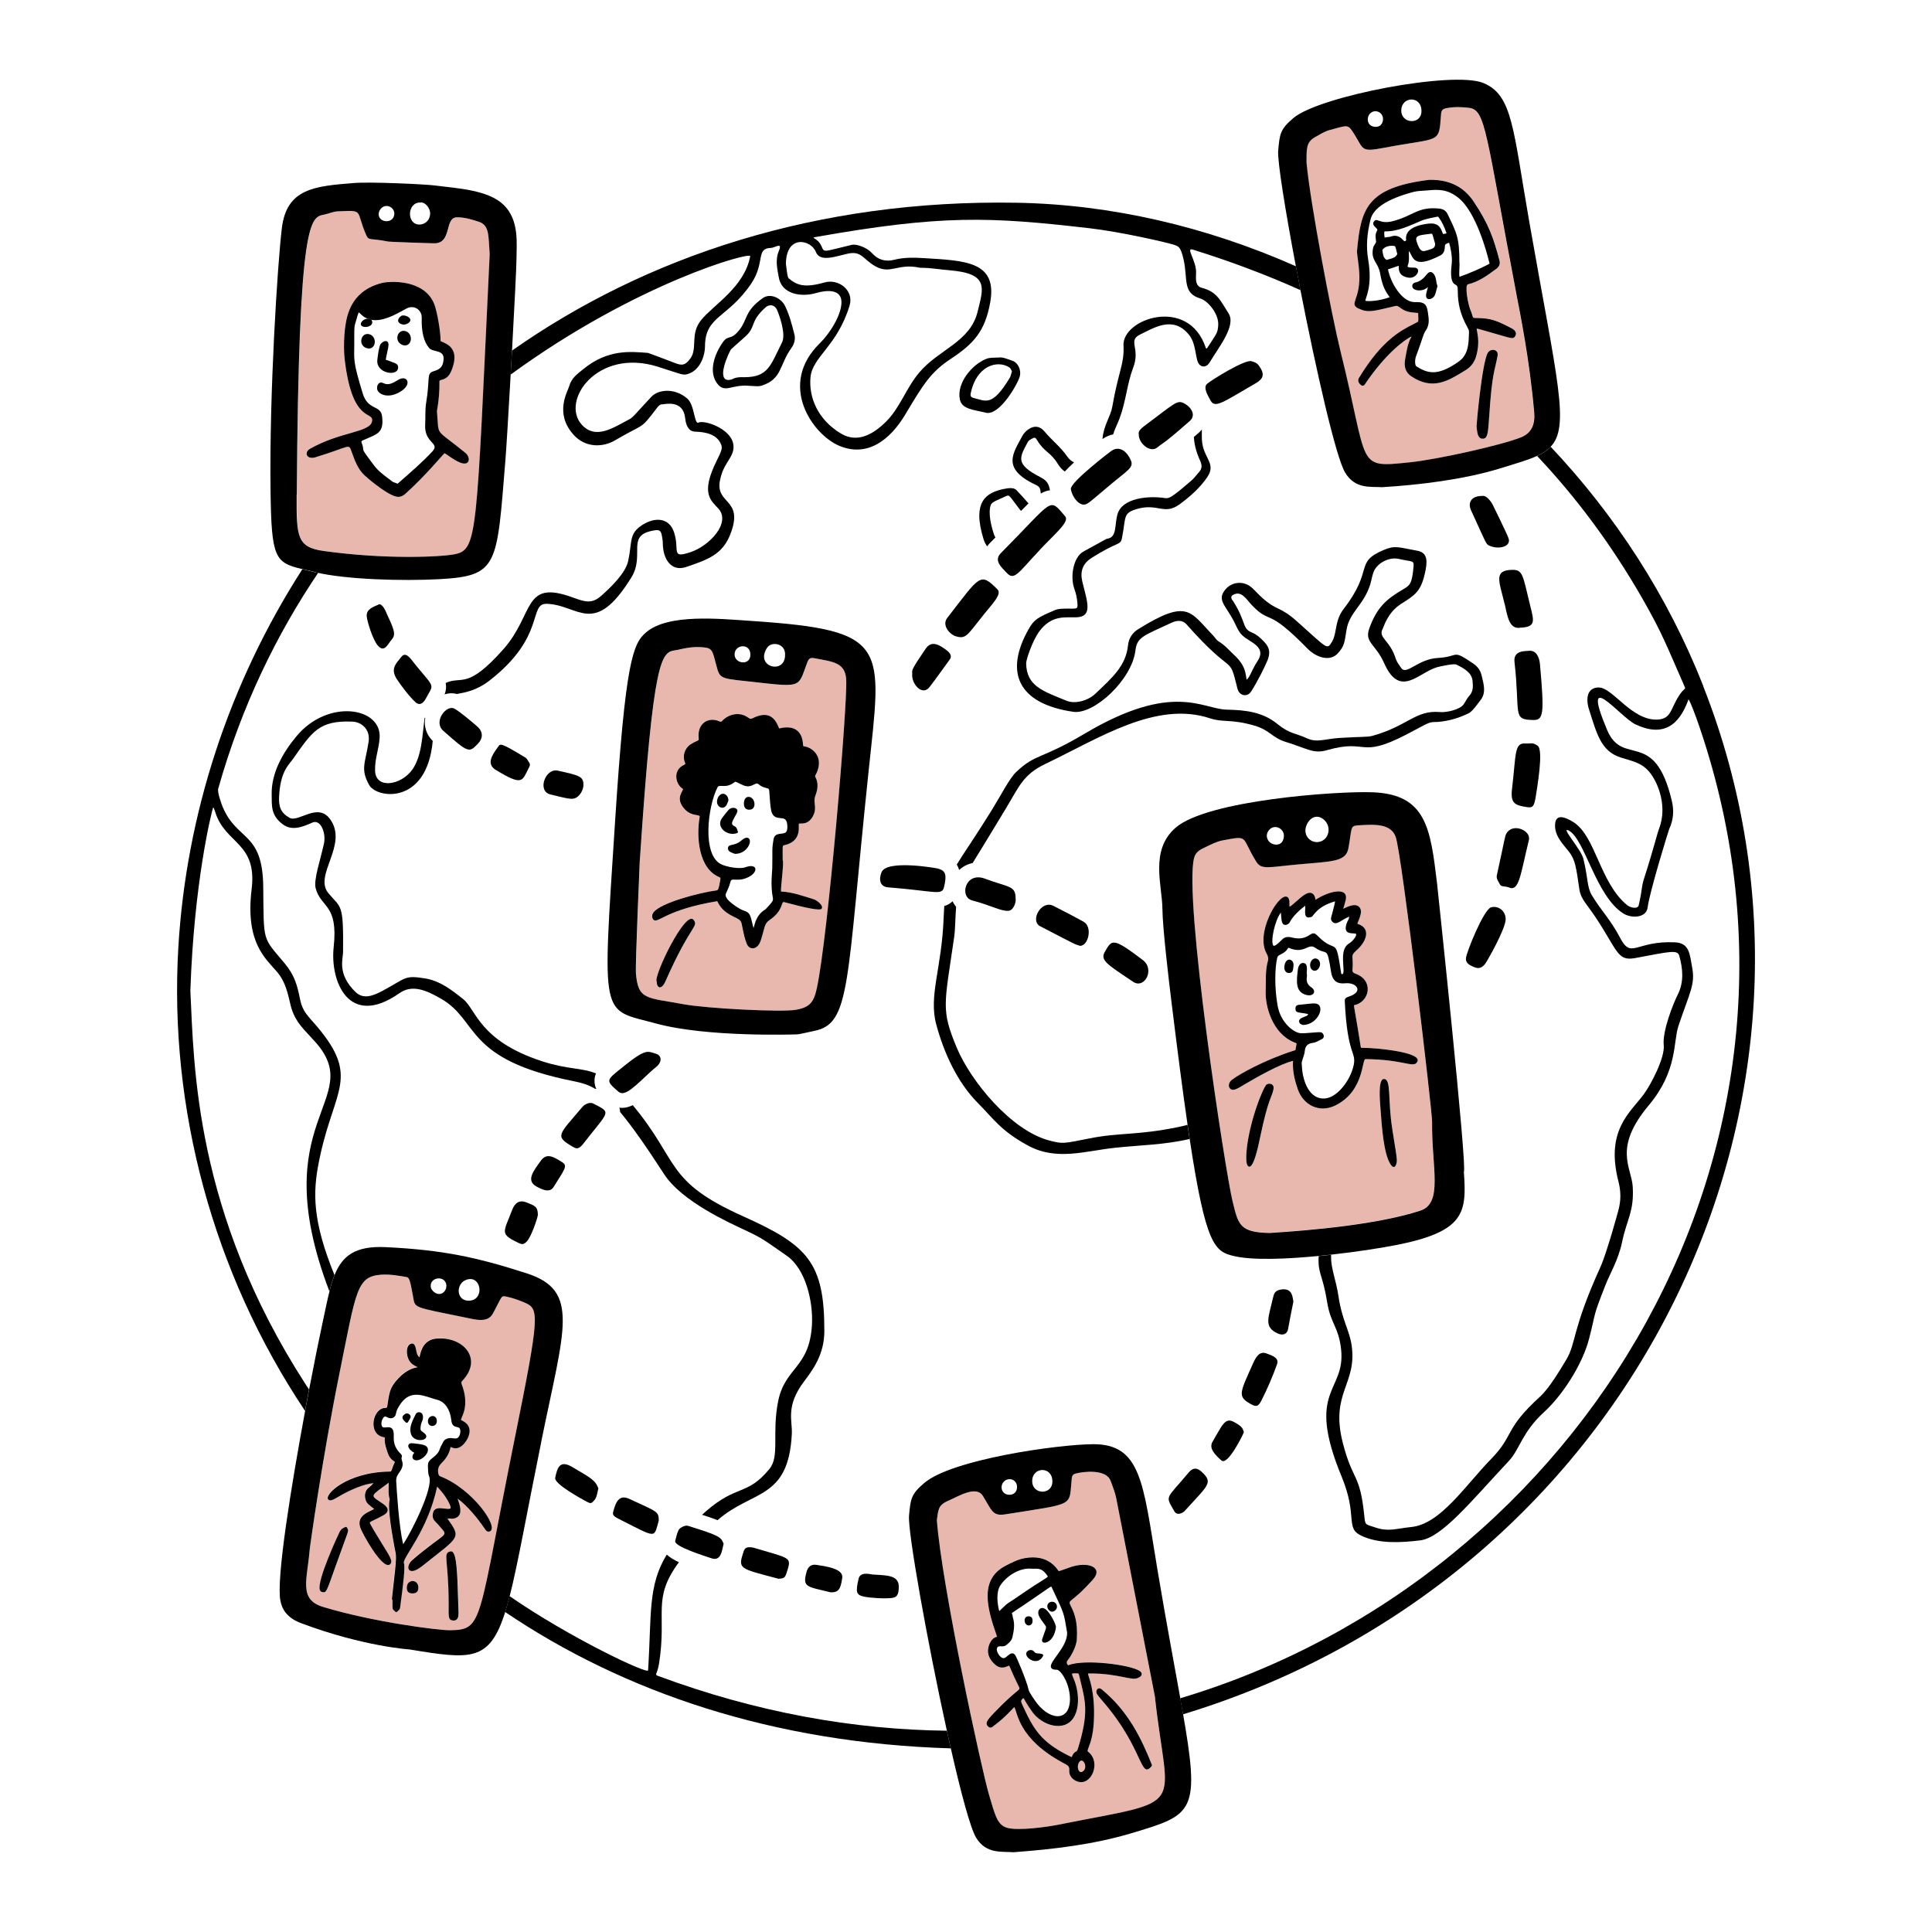 <svg xmlns="http://www.w3.org/2000/svg" id="_6._Linkbuilding_internacional" width="600" height="600" viewBox="0 0 600 600"><defs><style>.cls-1{fill:#e8b8af;}.cls-1,.cls-2{stroke-width:0px;}.cls-2{fill:#000;}</style></defs><path class="cls-1" d="M100.51,171.11c19.19,2.68,36.18,1.87,40.6,1.04h0c7.37-1.38,6.79-5.5,11.01-93.24-.46-5.87-.03-8.98-3.48-10.08-2.17-.7-4.33-1.35-6.63-1.35-4.11,0-1.36,8.24-7.27,8.08-1.06-.03-13.54-.42-14.25-.56-5.19-1.07-5.92-.19-6.66-1.87-3.53-7.98-.45-7.84-8.86-7.5-1.46.06-2.81.72-4.2,1-4.29.84-8.01.59-8.56,86.97-.09,13.05.1,16.35,8.34,17.51h-.03ZM96.15,139.4c9.46-5.43,18.74-5.06,19.35-8.62.58-3.38-6.29,1.17-8.56-19.74-.16-1.48-.48-7.98.91-12.99,1.49-5.36,5.13-8.81,10.79-10.21,2.01-.51,12.95-1.39,16.17,6.55.9,2.22,2.06,9,1.97,11.52.04,0,.46.2.75.33,1.71.78,5.27,2.4,2.61,8.88-1.39,3.39-3.72,2.48-3.71,3.3.04,3.01-.19,6.03-.74,8.97-.07.35.03.77.17,3.17.29,4.66.19,3.16,8.65,10.08.83.68,1.36,1.98.81,2.78-1.43,2.09-6.85-2.65-7.33-2.67-.29.14-6.3,7.43-12.28,12.69-.65.58-1.33.85-2.07.85-2.49,0-8.31-4.71-10.49-6.71-1.96-1.81-3.04-4.53-3.94-7.14-1.03-2.98-.25-1.77-11.2,1.51-2.97.88-3.69-1.52-1.9-2.56h.03Z"></path><path class="cls-1" d="M441.01,375.97c7.26-2.35,3.58-13.3,3.72-27.62.04-3.53-9.34-82.9-11.3-88.45-1.49-4.27-6.72-3.93-11.76-3.61-2.48.16-1.8.9-2.93,7.11-.77,4.24-5.1,4.07-15.5,5.01-9.44.85-11.52,1.78-13.14-.87-4.82-7.82-2.09-8.11-10.3-6.61-2,.36-3.78,1.32-5.59,2.19-1.48.71-2.88,1.36-3.38,3.23-3.33,12.38,9.7,97.72,11.99,106.97,1.69,6.81,2.04,9.39,11.47,9.53,13.66-.84,33.68-2.69,46.7-6.91h0ZM395.54,338.01c-.41,2.64-1.61,2.56-4.24,15.44-.48,2.3-2.13,10.4-3.78,8.6-1.14-1.25-.3-10.27,3.39-20.15.01-.04,1.81-4.79,2.53-5.16h0c1.25-.64,2.26.23,2.11,1.26h-.01ZM431.8,361.5c-2.07-3.3-2.64-11.28-3.07-17.27-.17-2.51-.77-9.05,1.03-9.14,2.43-.07,1.13,6.32,2.67,15.72.91,5.63,1.33,8.08,1.39,9.33.07,1.22-.62,3.59-2.01,1.36h0ZM440.19,329.62c-1.07,2.39-3.72-.58-16.15-.7-1.14,0-.35,9.99-9.39,14.41-5.01,2.45-9.92-.23-11.6-5-1.88-5.34-1.46-7.97-1.51-8.86-4.04.91-11.7,5.33-15.27,7.43-1.46.85-3.48,2.38-4.42.98-.42-.64-.28-1.74.7-2.51,2.25-1.75,10.18-6.21,19.24-9.08.77-.25.42-.04.72-1.36.09-.39.19-.8.14-.88-.04-.07-.41-.22-.68-.32-6.88-2.75-9.11-11.28-8.91-16.03.13-3.07-.19-6.24.71-9.37.19-.67.06-1.35-.41-2.17-3.55-6.26,3.45-18.42,6.16-17.7,1.27.35.8,2.45.97,3.16,1.94-1.23,4.81-4.87,6.72-4.3.85.26,1.23,1.23,1.32,2.13.03-.01.06-.03.09-.06,4.01-2.65,10.33-4.14,9.27.19-.29,1.2-.51,1.85-.75,2.64,1.62-.77,3.66-1.75,4.9-.62,1.62,1.48-.56,4.82-.49,5.3,4.23,1.27,3.01,5.34-.36,8.31-2.01,1.77-.75,1.71-1.19,6.07-.06.49.28.87.97,1.12,5.78,2.07,4.37,8.84-.49,9.78-.06.39.7,3.88,2.09,12.89.06.41,0,.38,1.25.36h0c3.06,0,17.66,1.26,16.35,4.19h.03Z"></path><path class="cls-1" d="M212.21,311.86c7.03,1.32,30.51,2.52,35.01,1.74,4.29-.75,5.5-2.33,6.45-6.56h0c3.43-15.43,9.66-88.75,9.14-96.14-.36-5.11-4.08-5.36-9.65-6.43-1.49-.29-1.93-.07-2.46,1.35-2.81,7.47-1.42,7.72-15.61,6.11-10.62-1.2-11.34-.84-12.36-4.37-1.26-4.39-1.17-6.03-3.42-6.39-4.36-.71-7.98.56-9.44.78-4.43.62-6.92,1.36-11.14,65.24-.01.29-1.41,32.17-1.2,34.97.62,8.55,3.42,7.6,14.7,9.72h-.01ZM206.67,304.73c-1.22,2.74-2.67,2.22-2.72.16-1.1-1.58,8.98-22.57,11.49-19.16,1.58,2.14-.93,1.35-8.76,19.02h0ZM202.84,283.45c2.16-3.13,14.73-6.29,19.4-6.89.77-.1.87-.12,1.49-3.71-.01-.06-.17-.35-.26-.41-6.58-2.55-7.31-12.6-6.21-18.74.16-.94-2.38,0-4.58-2.33-3.52-3.72,0-6.03-.7-6.43-1.25-.72-2.07-2.42-1.98-4.03.09-1.52.94-2.72,2.42-3.39.39-.17.48-.22.23-.8-.83-1.94-.06-4.33,1.77-5.55.77-.51,1.36-.78,1.81-.97.75-.33.77-.36.72-.83-.49-4.36,2.46-6.52,5.66-5.62,1.09.3,1.14.65,1.62.13,1.93-2.04,5.34-3.04,8.14-.98.64.48.84.38,1.58.03,4.16-1.98,6.45-.61,7.81,2.88.06.13.12.29.17.41,4.78-1.14,7.2.87,7.43,5.08.03.42.04.43.52.51,1.61.26,3.45,1.54,4.11,3.38.58,1.61.3,3.56-.75,5.49-.16.29-.17.41-.06.62,1.12,2.07.62,4.13-.01,5.87-.81,2.2.71,3.55-.74,6.29-1.61,3.01-4.01,2.07-4.36,2.36-.28.48,1.17,5.43-4.58,6.68-.59.13-.45.12-.45,4.68.46.39-.67,8.39-.52,9.69,3.61.16,6.98,1.43,10.21,2.42h0c.85.26,3.23,2.01,2.36,2.97-.49.55-4.36-.14-11.62-2.1-1-.26-.13,2.61-4.45,5.52-1.78,1.2-1.51,2.43-2.77,6.32-1.01,3.16-3.53,3.09-4.33,1.2-.64-1.52-1-3.22-1.36-5.03-.43-2.14-.26-2.29-2.58-3.39-3.48-1.65-4.42-3.2-5.27-4.91-15.48,2.58-18.08,6.65-19.63,5.92-.54-.25-.97-1.32-.28-2.33h.01Z"></path><path class="cls-1" d="M437.85,143.59c8.4-.88,28.06-5.24,34.4-7.72,3.4-1.33,4.48-4.16,4.16-7.79-1.45-16.66-4.49-31.32-5.48-36.49-9.62-50.48-9.53-57.45-14.75-58.08-2.25-.28-4.5-.35-6.76.06-1.55.29-1.85.62-1.97,2.23-.65,9.11-.33,6.79-17.6,10.11-7.94,1.52-6.13.39-10.1-5.4-1.36-1.98-2.03-1.33-6.74-.14-1.74.43-3.2,1.45-4.74,2.29-2.74,1.49-2.61,3.61-2.62,7.84,1.12,12.43,7.85,47.79,10.57,58.72,8.97,36,4.52,36.15,21.58,34.39h.03ZM465.07,110.48c-.93,5.11-1.69,4.97-2.62,19.12-.32,4.81-.43,6.63-2,6.63h-.04c-1.67-.03-1.64-2.32-1.87-3.81-.04-.29,1.68-19.77,3.51-22.9h0c.85-1.45,3.39-1.13,3.01.94h.01ZM422.15,84.2c-.19-2.59-.75-5.61-.68-6.29,1.22-12.85,2.77-19.67,22.47-22.1.13-.01.28,0,.42,0,5.92,0,10.28,2.2,13.33,6.74,4.74,7.05,6.21,11.49,8.04,18.35.26.97-.07,1.87-.9,2.48-2.78,2.07-5.5,4.08-8.89,4.88-1.1.2-.04,6.04.71,7.82,1.13,2.72.36,2.64,2,2.65,4.62.04,6.36.88,10.86,3.2h0c1.01.52,1.71,1.42,1.12,2.38s-.75.9-5.21-.41c-.29-.09-6.47-1.9-6.76-1.91-.04.9,1.26,4-.26,8.86-.9,2.88-2.93,3.91-3.95,4.53-4.71,2.88-9.56,5.87-16.11,1.46-1.74-1.17-2.38-2.91-1.91-5.33.45-2.39.71-4.85,2-7.05-1.91.78-8.16,5.36-14.46,14.8-.45.67-.96.62-1.52.06-.67-.65-.77-1.33-.32-2.06,7.08-11.66,12.98-14.64,16.87-16.63.46-.23.9-.45,1.3-.68.32-.17.23-.67.16-2.77,0,0-1.48-.16-2.03-.22-3.46-.41-3.71-2.27-5.08-1.96l-1.56.38c-5.39,1.29-7.2,1.72-9.76.41-3.3-1.69.81-2.55.16-11.62h-.01Z"></path><path class="cls-1" d="M335.62,522.36c-.68-2.8-.51-2.64-1.06-2.65-1.25-.06-1.56.03-1.61.1-.04.06-.04.33.45,1.45,2.51,5.72,1.96,14.37-4.39,14.76-3,.17-6.45-1.59-8.4-4.32-3.3-4.62-2.42-4.66-3.16-3.97h0c-.49.46-.35.87.16,1.98,3.35,7.3,5.61,11.2,14.08,15.46.3.16.88.45,1.16.54.42-1.22.96-1.61,1.41-1.78.14-.06.29-.1.59-1.13,3.2-10.53,2.33-14.05.77-20.42h0Z"></path><path class="cls-1" d="M346.61,465.11c-.41-1.81-1.09-3.51-1.71-5.21-1.41-3.81-8.52-2.84-10.59-2.33-1.04.26-1.38.59-1.48,1.62-.91,8.82,1.51,7.59-20.67,11.11-3.94.62-4.14-1.2-6.91-5.69-2.07-3.36-7.42-.01-11.01,1.58-3,1.33-2.85,2.88-3.3,5.9,1.43,19.79,13.85,77.42,16.22,85.37,1.83,6.11,2.49,9.31,5.62,10.2,3.49.98,12.5-.29,15.85-.96h0c41.11-8.17,34-3.3,30.03-39.86,0-.07-12.02-61.65-12.04-61.73h-.01ZM334.69,553.25c-1.65-.54-2.72-1.88-2.65-3.36.07-1.41-.19-1.54-1.9-2.46-13.89-7.45-14.14-15.54-15.15-17.31-.19.13-.54.51-.88.87-3.04,3.23-4.94,4.45-5.65,5.06-.3.26-.96.81-1.68.03-.9-.94-.32-1.85,1.87-4.14,7.36-7.68,8.34-6.95,7.82-8.01-2.69-5.42-2.55-5.77-3.11-6.71-1.77.84-3.04,1.04-4.71-.64-1.8-1.78-2.27-3.68-1.49-5.79.7-1.85,1.65-2.25,2.22-2.48.28-.12.25-.07.17-.29-3.09-8.69-5.45-17.57,2.72-21.8,1.81-.94,3.68-1.93,5.78-2.33,7.91-1.54,10.44,3.85,10.73,4,.14.04,3.55-1.2,3.69-1.26,5.42-1.83,10.3.09,6.92,3.87-7.2,8.08-8,5.87-6.74,8.46.78,1.62,2.11,4.35,1.74,10.14-.16,2.49-2.06,5.58-2.81,6.43-.55.62-.26,1.38.16,1.59,4.94-2.04,19.71-.12,22.28,1.85.81.62.83,1.54-.77,2.14-.94.36-2.26.09-4.26-.3-2.53-.51-6.03-1.2-10.94-1.14-.14,0-.19.01-.19.01,0,.77,2.33,5.26,1.81,15.02-.23,4.26-1.09,6.5-1.58,7.84-.43,1.14-.42,1.25-.16,1.45h0c4.08,3.19,1,10.6-3.26,9.23v.04ZM357.65,548.53c-3.61,4.24-2.43-5.36-15.01-19.97-.88-1.03-1.65-1.91-2.01-2.52-.52-.85.3-2.35,1.49-1.38,8.21,6.69,12.36,15.22,15.6,23.44h0c.06.14.03.32-.07.43h0Z"></path><path class="cls-1" d="M335.34,546.98c-1.2,1.25-.46,4.26,1.01,3.07,1.56-1.25.04-4.17-1.01-3.07Z"></path><path class="cls-1" d="M160.02,445.96h0c7.59-37.47,7.39-39.44,3.16-41.33-1.83-.81-3.71-1.51-5.68-1.91-2.01-.41-1.35-.48-4.4,5.17-1.62,3-5.24,1.94-8.82,1.22-16.22-3.33-15.34-2.8-15.99-6.5-1.03-5.84-1.29-5.9-2.19-6.05-2.36-.43-5.13-.88-7.65-.71-7.69.52-7.78,4.78-13.04,30.77-5.36,26.49-9.15,53.7-9.2,54.38-.75,9.56-3.56,15.7,4.11,18.03,15.54,4.72,35.94,7.3,39.43,7.24,10.56-.19,8.47-1.98,20.28-60.32h-.01ZM103.82,487.61c-2.51,7.05-2.48,7.07-3.75,6.84-.22-.04-.49-.17-.67-.52-1.29-2.64,5.94-17.87,6.03-18.03.59-1.17,1.17-1.36,1.81-1.62.23-.1.49,0,.58.22h0c.58,1.39.97-.81-3.98,13.12h-.01ZM128.05,494.86c-1.14,0-1.72-.56-1.74-1.74h0c-.03-2.78,3.58-2.78,3.59-.14.01,1.32-.64,1.88-1.85,1.88h0ZM141.87,502.95c-.33.3-.75.39-1.2.33-1.61-.2-1.27-1.36-1.3-5.65-.09-13.64-1.9-15.21.51-15.8.25-.06.49,0,.71.16,1.25.96,1.49,6.58,1.71,14.41.13,4.59.41,5.79-.41,6.55h-.01ZM152.04,475.51c-.8.35-1.23-.3-1.8-1.13-1.91-2.84-5.17-6.84-8.21-9.05.94,2.65,1.75,5.55-1.17,6.19-.77.16-1.45-.16-1.96.07,4.4,6.14,3.64,5.49-7.66,14.53-2.82,2.25-3.9,1.8-4.27,1.33-.58-.7-.12-2.07,1.03-3.06,10.3-8.84,11.43-7.07,8.62-10.26-.96-1.07-.71-.84-1.19-1.32-.71-.7-1.59-1.56-.9-3.45.48-1.27,2.09-1.09,3.39-.94.72.09,1.71.2,1.88-.07.12-.19.19-.91-1.62-3.68-.68-1.04-1.59-2.03-2.49-3.06,0,0-.03.04-.03.09-2.94,13.82-10.88,22.08-10.3,23.67.43,1.2-.25,6.82-1.04,12.72-.25,1.8-.04,1.38-1.04,2.35-.09.09-.19.13-.3.13-.25.01-.35-.19-.67-.48-.62-.56-.51-.61-.51-3.26-.13-.12-.17-.25-.16-.39,1.77-15.22,1.35-12.69.72-16.4-.46-2.71-2.2-11.98-1.41-14.48-.59-1.83-.26-3.82-.32-5.16-5.5,4.13-5.85,3.84-2.68,5.92,1.23.81,2.4,1.59,2.36,2.59-.03.59-.46,1.13-1.36,1.62-1.16.64-2.07,1.07-2.74,1.39-.75.36-1.39.67-1.45.85-.09.29,2.25,4.03,4,6.91,1.96,3.19,3.55,5.34,2.14,6.16-2.35,1.38-8.39-9.52-9.07-11.46-1.43-4.08,3.39-5.1,4.27-5.85-.75-.61-1.27-1-1.81-1.48-1.32-1.2-1.46-3.94.14-5.1.35-.25.98-.9,1.49-1.42-4.43.43-9.86,3.56-11.52,4.58-1.22.74-2.03.93-2.46.58-1.68-1.35,5.59-8.59,18.93-8.75.51,0,.54-.03.83-.88.8-2.35,1.13-1.97.48-2.42-1.39-.97-1.64-1.85-2.14-3.39-1.3-3.91-.04-3.82-1.09-4.03-4.91-.97-3.27-9.15.75-9.05q.41,0,.49-.51c.67-4.06.58-5.63,3.43-8.65,2.52-2.67,4.64-3.24,6.05-3.49-1.04-.43-2.04-1-2.72-2.16-.94-1.59-1.06-4.74.74-5.16,1.04-.23,1.29,1.1,1.48,2.04.2.96.3,1.59,1.04,2.25.45-2.45,1.48-5.52,5.26-5.85,8.33-.74,14.56,6.32,8.01,13.12-.28.28-.33.61-.19,1,2.53,6.63.06,9.92-.23,11.12.07.04.19.1.29.16,1,.52,3.33,1.75,2.03,5.08-.52,1.33-1.67,2.91-3.06,3.42-1.26.46-2-.09-2.43-.25-.26.62-.36,2.61-2.84,5.01-.91.88-1.25,1.91-1.03,3.09.12.64.26.84.59.97h0c9.89,3.82,18.32,15.8,15.35,17.09l.04.03Z"></path><path class="cls-2" d="M321.64,150.56c1.41.67,1.43,1.25,1.59,2.71.97-.58,1.9-.91,2.85-1-.35-1.81-.78-2.95-2.91-4.04-8.13-4.16-6.49-6.19-3.94-11.02.22-.41.72-.7,1.16-.93.94-.51,1.13-.51,1.69.42,2.36,3.88,4.16,3.62,6.47,7.42.59.97,1.29,1.72,2.13,2.32.77-.84,1.71-1.77,2.88-2.84-.77-.38-1.48-.91-2.06-1.75-2.1-3.04-4.92-5.19-7.14-7.87-2.78-3.36-6.13-.01-6.82,1.32-2.71,5.24-6.87,10.11,4.08,15.25h0Z"></path><path class="cls-2" d="M232.6,119.82c1.33,0,2.78.33,3.98-.07,6.37-2.07,5.36-6.33,9.21-11.7.88-1.23,1.29-2.71.93-4.16-.78-3.06-1.55-6.11-2.97-8.98-1.12-2.23-4.45-4.04-6.88-2.32-5.63,3.98-4.69,6.63-7.2,9.81-2.85,3.61-3.4,1.35-5.2,3.9-2.62,3.74-4.43,9.04-1.84,12.66,2.42,3.4,4.49.36,9.97.85h0ZM231.21,117.15h0c-2.98-.16-3.66.62-4.08.72-4.23,1.12-2.39-4.97-.3-9.08.13-.26-.09-.1,4.55-4.2,3.56-3.14,1.32-4.58,6.34-9.1,1.23-1.12,2.84-.85,3.56.67.49,1.04,2.95,7.47,1.58,10.2-3.55,7.03-4.24,10.78-11.65,10.78h0Z"></path><path class="cls-2" d="M306.2,128.18c4.26,1,9.94-9.1,10.49-11.24.56-2.14-.62-4.36-2.25-4.9-1.55-.52-3.07-1.22-4.35-1-1.56.07-2.65-.04-3.8.41-4.48,1.78-9.24,7.56-8.2,12.57.62,3.03,4.04,3.2,8.1,4.14h0ZM301.46,122.14c1.77-8.52,8.2-10.47,12.01-8.04.36.23.54.78.8,1.2-.26.78-.35,1.51-.7,2.07-5.4,8.92-7.34,7.18-11.07,6.26-.94-.23-1.23-.55-1.03-1.49h-.01Z"></path><path class="cls-2" d="M256.01,413.43c.03-21.28-5.11-26.68-25.13-35.65h0c-24.54-10.99-19.7-16.93-34.36-34.55-1.32.62-2.69.96-4.16.77.13.48.2.93.23,1.36,3.49,4.16,7.79,10.24,13.66,19.29,5.48,8.46,20.24,15.09,24.89,17.27,5.98,2.8,5.92,3.06,13.11,8,6.08,4.17,8.3,14.54,7.91,21.48-.77,13.57-8.34,13.11-10.49,23.73-2.04,10.11.59,17.06-2.74,21.1-7,8.44-9.99,4.65-19.76,13.17-.41.36-.75.7-1.14,1.04,1.94.62,3.52,1.14,4.81,1.67,10.78-9.47,22.06-6.23,23.07-26.84.2-4.16-2-8.58,3.84-16.31,2.51-3.32,6.26-8.24,6.26-15.53h0Z"></path><path class="cls-2" d="M232.98,79.58c-1.8,9.63-11.43,15.08-15.27,19.86-3.46,4.32-1.03,8.68-3.26,11.81-1.52,2.13-2.53,2.43-4.92,1.46-1.52-.61-8.18-3.11-8.27-3.11-5.33-.39-12.47-1.29-20.24,5.14-1.51,1.25-3.51,2.53-4.24,5.17-.46,1.67-4.71,8.39,1.35,15.11,3.65,4.06,9.02,4.01,12.95,1.69,6.71-3.94,7.92-3.87,9.79-6.05,3.42-4,3.53-5.11,4.88-5.1.72,0,6.43-1.55,7.04,4.33.2,2.03,1,4.1,3.04,4.16,3.32.1,6.75.8,8.05,3.84.46,1.06.49,1.62-1.19,4.95-5.33,10.59-1.84,12.56.46,15.17,3.85,4.36-2.74,11.46-8.69,13.46-6.26,2.1-3.33-.56-5.1-6.07-1.61-5.04-6.56-4.85-10.57-1.9-3.48,2.55-2.49,5.23-3.71,10.75-.83,3.77-5.4,8.16-8.29,10.72-2.95,2.64-5,2.01-9,.55-15.47-5.66-11.79,5.16-21.39,16.02-11.43,12.92-12.88,8.23-17.99,10.56.22,1.09.16,2.25-.33,3.55h0c1.35-.45,2.65-.45,3.84-.13,2.69-.51,6.11-1.04,10.27-4.3,17.47-13.67,11.83-23.89,17.63-23.7,9.89.3,14.63,10.56,26.22-8.13,4.52-7.29-2.07-13.38,7.49-14.72,1.27-.17,1.72.23,1.98,1.48.17.85.33,1.75.33,2.62.03,4.78,2.58,8.91,7.26,7.31,6.89-2.35,11.3-3.9,13.75-10.26,4.29-11.15-4.84-9.04-3.24-16.72.74-3.56,2-4.94,3.29-7.21,4.29-7.5-7.95-11.75-9.95-10.65-1.38.75-1.17-5.43-3.52-7.47-3.75-3.27-8.89-2.98-11.21-.48-5.23,5.65-5.65,6.32-6.76,6.91-5.17,2.75-10.43,6.33-14.69,1.8-6.89-7.36,4.65-24.07,23.54-18.11,7.87,2.48,7.82,2.84,9.72,2.11,3.55-1.35,4.91-5.75,4.91-8.36.01-9.6,7.01-8.73,14.33-19.53,4.46-6.58,1.33-11.04,6.19-11.12,1.22-.03,3.65-2,2.42.93-1.26,3-.38,5.97-.03,8.17.83,5.23,6.89,6.27,11.49,4.94,3.68-1.07,7.87-1.17,7.98,2.65.12,4.04-3.68,9.97-6.68,12.88-13.27,12.96-2.23,28.46,6.03,31.9,8.69,3.62,15.72-1.75,20.55-9.86,5.55-9.31,7.84-13.04,14.01-17.12,7.01-4.64,10.73-8.47,12.33-17.82,2.11-12.44-7.79-12.72-20.51-13.49-3.1-.19-6.21-.29-9.28.49-2.71.71-5.07.04-6.92-2-1.9-2.09-5.11-2.9-6.26-2.64-8.92,2.09-8.56,2.58-9.44.51-1.17-2.75-3.59-2.61-1.97-2.9,39.34-6.98,54.07-6.34,85.2-2.75,9.79,1.13,23.7,4.36,25.86,5.03,1.81.56,2.43.65,3.36,4.81,1.33,6.04-.43,10.3,5.2,11.99,2.32.71,5.84,4.81,5.52,8.42-.2,2.38-.42,2.32-3.38,6.89-.17.26-.36.35-.49-.04-5.37-16.11-25.99-9.01-25.54-.7.3,5.77-1.52,7.79-3.49,19.08-.52,3-2.71,5.74-3.04,9.99.04-.03.1-.07.13-.09.98-.68,2.07-1.14,3.19-1.36.45-1.59,1.39-3.32,2.01-5.01,1.96-5.23,2.33-10.83,4.2-15.69,2.38-6.17-1.93-8.43,2.32-10.4,3.84-1.78,10.05-6.03,15.02.17,2.13,2.65,1.96,6.62,2.77,8.53.62,1.48,2.48,1.98,3.65.03,2.72-4.56,8.26-11.34,5.91-15.14-2.71-4.36-3.78-6.82-8.33-8-1.94-.51-1.91-2.32-1.8-4.46.22-3.9-3.4-8.16-1.03-7.42,11.65,3.62,22.8,7.81,33.46,12.59,0-.06-.01-.12-.03-.17-.46-2.35-.9-4.66-1.33-6.95-.01-.1-.04-.19-.06-.29-27.83-12.34-57.46-19.22-86.69-19.73-61.98-1.07-115.03,16.6-156.77,45.92-.13,2.48-.28,4.98-.42,7.45,39.12-28.55,74.67-38.25,74.39-36.78h.04ZM253.37,78.25c1.29,3.3,6.27,1.32,9.94.52,4.3-.93,4.68,1.74,8.55,3.93,4.65,2.64,6.97-1,13.6.41.25.06.51.04.77.06,2.85,0,5.66.52,8.5.75,12.52,1.01,10.69,5.42,8.88,12.86-2.3,9.49-12.14,11.73-18.19,18.98-4.06,4.85-5.9,10.83-10.18,15.12-4.13,4.11-9.01,6.76-14.01,3.8-7.31-4.35-10.11-11.33-9.52-17.53.61-6.39,8.31-9.63,12.14-22.26,1.43-4.75-3.45-8.42-7.79-7.17-6.39,1.83-8.65.74-11.02-1.19-.51-.42-.54-1.43-.97-4.56.09-9.28,7.84-7.55,9.31-3.72h0Z"></path><path class="cls-2" d="M184.63,338.08h0c.19.04.38.06.56.1-.38-.78-.58-1.64-.56-2.64.01-.8.17-1.51.46-2.17-4.49-1.85-8.68-1.16-16.77-3.8-19.53-6.36-20.39-16.02-24.51-19.31-3.58-2.85-7.2-5.68-11.88-6.42-6.43-1.03-5.74-.09-13.15,3.88-3.2,1.71-6.04,2.65-8.43.3-5.65-5.52-3.84-10.14-3.81-12.27.16-15.54-.58-13.57-4.58-18.4-4.61-5.58,6.2-14.91.64-22.83-3.88-5.55-9.86,1.01-12.66-.54-2.71-1.49-3.42-3.42-3.27-6.52.39-7.82,2.84-9.69,4.35-11.82,5.92-8.33,7.95-11.99,18.5-11.53,2.71.12,5.56,2.4,4.95,6.29-1.03,6.65-2.61,8.42.19,13.41,2.33,4.19,17.93,6.32,19.73-13.72-1.96-1.88-2.81-4.49-2.33-7.18-.06.01-.13.01-.2.03-.72,5.48-.84,11.92-3.85,16.12-3.43,4.79-11.34,6.17-11.53.28-.12-3.74,1.22-6.63,1.42-10.3.54-9.43-16.05-12.08-25.77-.46-4.27,5.1-7.89,11.44-7.76,18.12.07,3.36-.38,6.46,3.46,9.31,2.72,2.03,5.85.96,9.17-.55,2.61-1.17,4.32,3.35,3.61,6.52-1.2,5.42-3.26,11.31-2.58,13.86,1.64,6.23,7.07,4.78,5.59,18.34-1.14,10.44,4.62,25.36,20.44,14.25,4.06-2.85,8.47-.81,12.92,1.74,11.95,6.87,7,18.86,41.35,25.64,2.25.45,4.22,1.01,6.32,2.23h0Z"></path><path class="cls-2" d="M459.86,217.35h0c1.68-2.27.97-4.64.3-7.49-.38-1.61-1.22-2.84-2.64-3.8-6.79-4.58-4.08-2.11-11.04-1.72-6.19.35-9.69,5.5-11.33,3.11-.64-.94-1.38-1.88-1.71-2.94-1.88-5.95-5.63-6.39-3.98-9.33.26-.48,1.48-5,5.68-7.65,4.2-2.65,6.08-3.8,7.34-9.33.8-3.48,1.13-6.53-2.29-7.16-6.1-1.1-6.92-1.75-10.56-.2-9.13,3.91-2.81,5.9-12.33,18.25-2.88,3.74-2.03,7.43-3.58,10.1-1.65,2.82-1.32,2.32-10.95-6.23-5.39-4.79-5.94-3.07-10.63-7.17-1.14-1-2.16-2.17-3.27-3.2-2.51-2.32-6.21-2.01-8.3.46-2.49,2.94-.45,4.59,1.81,8.42,2.35,3.95,1.75,5.13,5.75,7.52,2.93,1.75,4.29,3.43,2.42,6.29-1.77,2.68-2.29,4.88-3.37,5.81-.41-1.39-.04-4.1-3.82-7.6-1.58-1.46-2.95-3.14-4.87-4.27-.72-.43-1.19-1.3-1.81-1.94-7.1-7.33-7.75-11.49-23.22-1.87-1.8,1.12-2.91,2.82-3.14,4.98-.67,6.42-4.85,10.02-10.17,15.08-2.19,2.07-6.16,3.29-8.97,2.14-7.37-3.03-12.36-4.52-12.5-11.6-.03-1.06,1.91-6.98,4.1-9.94,3.77-5.1,8-4.29,11.28-4.35,5.45-.09,3.65-4.65,2.07-11.08-.75-3.1.1-5.58,2.71-7.26,8.47-5.42,9.13-3.88,9.6-6.3,1.29-6.53.26-7.63,4.35-8.92,6.69-2.1,8.72,2,13.56-1.55,3.24-2.39,6.21-5.01,8.52-8.34,3.09-4.46-1.32-5.91-1.61-11.76-.06-1.06-.01-2.09,0-3.11-.25.29-.49.56-.78.83-.62.54-1.19,1.04-1.72,1.49.13,1.9.51,4.16,1.94,7.34.59,1.32.7,2.4-.28,3.49-.8.9-1.51,1.9-2.4,2.68-6.29,5.43-6.98,5.63-8.23,5.45-5.13-.78-13.31-.06-14.75,5.04-.97,3.46-.04,7.27-3.38,7.62l-7.16,3.93c-3.22,1.77-4.23,7.89-2.8,11.75.48,1.29.75,2.68.88,4.04.17,1.93.06,1.96-1.8,1.96-1.26,0-3.84-.12-5.08.42-5.34,2.29-6.49,2.87-8.17,5.81-7.69,13.44-3.51,23.28,13.79,25.81,6.43.94,18.25-9.95,19.31-19.13.48-4.2,2.88-4.62,11.17-8.52,1.69-.8,3.45-.91,4.69.49,15.04,17.03,13.02,8.69,15.79,19.87.64,2.56,3.17,2.69,4.23,1.04,2.03-3.14,4.03-7.21,4.98-9.39,1.1-2.52.9-4.22-.87-6.08-1.14-1.22-2.35-2.32-3.93-2.95-3-1.23-1.59-3.2-5.74-9.72-.07-.12-1.2-1.23-.04-1.9,2.62-1.51,4.08,1.3,5.91,3.2,5.95,6.21,4.33.26,17.27,13.49,2.52,2.58,6.84,4.22,9.37,1.46,2.14-2.33,2.1-3.56,2.71-7.29.9-5.53,5.33-7.68,7.34-14.04.38-1.2.56-2.46.96-3.66.98-2.98,4.85-5.06,7.95-4.35,4.14.96,4.74.35,4.58,2.3-.48,5.5-1.13,5.88-3.24,7.14-5.04,2.98-8.11,5.43-10.53,12.21-1.54,4.32,2.07,4.88,4.62,10.69,4.94,11.21,10.81,2.81,16.56,1.26.83-.22,5.14-1.19,5.92-.78,2.32,1.17,4.72,2.45,4.98,5.03.17,1.64.28,3.27-1.01,4.66-.72.78-1.16,1.81-1.78,2.69-1.12,1.58-5.27,2.55-7.3,2.36-7.66-.68-9.94,4.32-21.03,7.39-1.54.42-3.32.22-10.24.65-4.53.29-6.95,1.56-10.08.1-3.36-1.58-5.36-1.33-9.15-4.43-4.53-3.71-9.85-4.35-15.75-4.46-7.43-.14-16.66-8.84-44.05,7.42-14.04,8.33-15.12,6.08-21.31,11.92-2.11,2-4.62,7.03-7.69,11.99-5.24,8.46-8.59,13.14-10.78,16.77.3.49.55,1.06.74,1.69,1.16-1.09,2.58-1.83,4.17-2.14,1.42-2.23,3.91-6.37,10.02-16.43,4.48-7.36,5.55-11.02,12.66-14.41,16.72-7.97,34.36-19.71,51.19-14.08,3.87,1.29,6.53.14,13.62,2.22,5.04,1.48,5.39,3.75,9.89,5.11,6.34,1.93,8.42,3.74,12.57,2.55,12.95-3.71,9.92,2.74,24.57-4.78,5.32-2.72,6.97-4,8.72-3.98,3.27.01,7.05-.98,9.89-2.3,1.29-.61,1.51-.3,4.65-4.56v-.03Z"></path><path class="cls-2" d="M368.79,349.33c-.94.25-1.88.48-2.72.65-12.92,2.69-18.31,1.67-27.81,3.58-8.16,1.64-8.23,1.68-12.14.7-12.12-3.04-24.71-18.64-28.97-28.84-5-11.96-3.87-13.31-.83-34.37.35-2.36.33-5.88.61-9.43-.43-.52-.81-1.09-1.1-1.72-.78.75-1.59,1.2-2.58,1.46-.07,1.07-.14,2.2-.19,3.51-.56,15.92-4.74,24.26-2.29,33.32,2.36,8.76,6.53,17.95,12.96,24.41,4.92,4.95,7.05,8.53,15.44,13.12,8.86,4.87,17.7,1.75,26.96.75,8.07-.87,15.46-.91,23.31-2.75-.22-1.41-.42-2.85-.65-4.37h0Z"></path><path class="cls-2" d="M204.43,520.5h0c-1.36-.51-.3-.36.25-3.91,2.49-15.89-2.3-19.92,6.16-31.43-1.46-.67-2.75-1.45-3.78-2.35-5.92,9.66-4.68,18.56-5.79,35.94-.09,1.3-24.33-10.12-43.01-23.05-.46,1.8-.93,3.43-1.39,4.92,36.75,24.84,83.07,40.7,138.42,42.35-.41-1.78-.81-3.61-1.23-5.48-28.91-.32-59.04-5.65-89.63-16.99h.01Z"></path><path class="cls-2" d="M95.98,431.53h0c-.38-.56-.75-1.13-1.13-1.71-34.49-53.44-34.6-99.03-35.73-122.14,1.13-33.62,6.52-55.3,7.08-56.95.17.23.17,0,.72,1.71,3.2,9.75,12.98,9.23,11.23,23.67-2.06,16.92,4.52,21.67,8.04,25.9,3.13,3.74,3.58,8.94,4.4,11.39,1.51,4.48,3.78,6.19,7.39,10.26,15.98,18.05-16.18,23.73,4.32,77.39.46-1.85.97-3.53,1.58-5.06-.45-1.12-.83-2.07-1.09-2.75-6.23-16.34-5.48-24.61-3.32-34.52,4.48-20.55,12.24-24.29-1.09-40.02-2.69-3.17-4.42-4.5-5.17-8.26-.88-4.43-1.68-7.52-4.87-11.34-6.91-8.29-6.4-6.17-6.59-23.73-.19-17.14-8.05-14.09-12.56-24.68-.39-.93-1.74-4.64-1.42-5.77,7.31-25.86,18.24-48.05,31.03-67.01-.26-.06-.55-.12-.8-.17-.9-.22-1.72-.41-2.52-.59-.55-.13-1.09-.25-1.59-.36-22.77,35.42-36.11,76.13-38.52,117.65-2.87,49.54,10.62,100.74,39.36,143.71.42-2.26.83-4.46,1.23-6.59h.01Z"></path><path class="cls-2" d="M528.98,213.07h0c-11.11-28.22-27.49-53.2-47.39-74.32-1.09,1.14-2.48,2.04-4.23,2.85,12.21,12.94,23.2,27.67,32.81,44.48,6.17,10.79,7.45,14.54,12.96,27.06.64,1.43-.38-.2-3.14,5.52-1.25,2.56-1.83,4.64-5.19,4.81-8.11.41-13.99-10.1-18.41-9.97-3.55.1-3.97,3.52-2.88,6.91,2.4,7.47,3.66,12.86,9.79,14.83,3.53,1.14,6.68,1.56,9.18,4.82,2.84,3.69,5.17,10.7,2.87,16.98-.91,2.48-1.78,6.5-4.59,15.21-1.19,3.68-.49,2.9-1.84,8.88-.29,1.3-2.56.8-3.61-.04-8.55-7.03-9.73-21.48-16.73-25.81-2.68-1.65-5.34-2.52-5.62.55-.35,3.75,2.64,6.5,4.36,8.76,1.9,2.48,2.17,4.77,3.19,11.75.41,2.81,2.51,4.78,4.85,8.29,7.05,10.56,6.84,13.95,12.43,12.91,10.78-2.01,13.17-2.69,13.72-.72,1.14,4.06,1.49,8.17-.46,12.04-1.42,2.82-4.84,11.4-4.36,15.75.41,3.75-3.94,12.21-6.24,15.28-4.37,5.82-11.88,11.27-7.82,27.06.78,3.04.8,5.94-.04,8.97-.01.07-3.56,13.17-5.61,17.67-8.86,19.47-7.43,23.51-10.6,28.74-1.97,3.24-5.19,8.75-8.13,11.43-11.28,10.3-7.85,11.85-15.21,19.38-7.94,8.13-15.63,20.13-24.68,21.08-4.98.51-7.11,1.54-11.21.16-3.24-1.09-3.14-.59-3.46-3.72-1.39-13.41-3.56-10.41-6.68-22.6-3.98-15.57,4.55-18.18,2.74-30.32-.7-4.74-3.01-7.79-4.1-15.34-.64-4.42-2.32-8.55-2.26-11.88,0-.32,0-.56-.01-.84-1.27.14-2.56.28-3.87.41v.38c-.23,5.19,1.23,5.16,2.68,14.09,1.04,6.46,3.55,7.58,4.3,14.47,1.46,13.46-11.17,12.14.17,39.56,5.16,12.47.91,15.92,6.2,18.38,5.32,2.48,11.94,2.16,18.16,1.41,6.78-.81,15.82-12.14,27.64-24.75,3.32-3.55,4.01-8.86,10.98-15.21,5.3-4.84,11.72-14.31,13.89-22.76,2.29-8.92.93-6.05,5.08-16.63,1.29-3.29,4.01-7.85,5.13-13.24,1.46-7.1,3.77-9.44,3.32-17.21-.36-6.13-6.2-11.96,4.95-25.28,9.1-10.86,7.53-19.63,9.28-24.8,3.55-10.5,5.2-12.79,4.23-18.03-.77-4.14-.81-7.6-5.33-7.82-12.41-.58-13.49,5.46-17.12-1.52-2.87-5.52-6.01-8.55-8.72-13.12-1.55-2.62-1.09-5.07-2.64-11.37-.71-2.88-7.13-9.95-4.62-8.75,5.03,2.39,8.43,20.34,17.02,25.78,2.64,1.68,7.18,1.33,7.56-1.78.61-4.9,6.56-24.12,6.71-24.42,1.32-2.81,1.54-5.72.83-8.71-5.37-22.78-15.19-10.41-20.09-22.02-8.52-20.21,4.04-4.01,8.78-1.78,8.46,3.98,13.51.54,16.48-7.76.54.55,2.3,5.42,2.51,5.98,46.66,131.96-35.1,266.81-160.38,304.24.19,1.03.36,2.03.54,3,.03.2.07.39.1.58.09.46.16.94.25,1.39,140.61-42.69,211.74-191.87,161.55-319.28h.04Z"></path><path class="cls-2" d="M312.53,154.05c1-.46.93-.03,4.04,4,.17.23.35.43.51.62.84-.87,1.62-1.65,2.33-2.33-.94-1.13-2.16-2.45-3.74-4.13-.84-.88-2.49-.67-4.11-.32-5.29,1.13-9.7,3.9-6.13,15.48.32,1.01.7,1.72,1.14,2.3.3-.42.61-.78.93-1.1.56-.58,1.1-1.12,1.64-1.67-.16-.25-.3-.52-.43-.87-.72-2.13-1.97-6.58-1-9.24.33-.94,2.17-1.52,4.82-2.75Z"></path><polygon class="cls-2" points="306.56 169.69 306.58 169.69 306.58 169.68 306.56 169.69 306.56 169.69"></polygon><path class="cls-2" d="M203.66,317.84c15.95,4.36,43.02,3.4,43.69,3.4.88,0,2.97-.56,5.55-1.09,11.33-2.29,9.88-14.25,16.82-80.36,4.14-39.44,6.92-44.06-36.47-46.96h0c-9.94-.67-25.67-2.29-32.55,3.51-4.17,3.51-6.46,8.92-9.68,58.71-4.04,62.65-4.52,58.1,12.65,62.79h0ZM238.22,201.18c1.39-2.14,5.85-1.39,5.59,2.33-.07,6.08-9.47,3.64-5.59-2.33ZM233.04,203.37c-.06,3.52-5.03,2.77-4.91-.23.12-3.09,4.98-3.49,4.91.23ZM198.71,267.17c4.22-63.88,6.71-64.62,11.14-65.24,1.46-.2,5.08-1.48,9.44-.78,2.25.36,2.16,2,3.42,6.39,1.01,3.53,1.74,3.17,12.36,4.37,14.2,1.61,12.79,1.35,15.61-6.11.54-1.42.97-1.64,2.46-1.35,5.56,1.07,9.28,1.32,9.65,6.43.52,7.39-5.71,80.71-9.14,96.14h0c-.94,4.23-2.16,5.82-6.45,6.58-4.5.8-28-.42-35.01-1.74-11.28-2.11-14.08-1.17-14.7-9.72-.2-2.8,1.19-34.68,1.2-34.97h.01Z"></path><path class="cls-2" d="M98.05,141.97c10.95-3.29,10.15-4.49,11.2-1.51.9,2.61,1.98,5.34,3.94,7.14,2.17,2,8,6.71,10.49,6.71.72,0,1.42-.29,2.07-.85,5.98-5.26,11.99-12.54,12.28-12.69.48,0,5.88,4.74,7.33,2.67.55-.8.01-2.11-.81-2.78-8.46-6.92-8.36-5.42-8.65-10.08-.14-2.39-.25-2.81-.17-3.17.54-2.94.78-5.95.74-8.97-.01-.83,2.32.09,3.71-3.3,2.67-6.47-.9-8.1-2.61-8.88-.3-.13-.71-.32-.75-.33.09-2.52-1.07-9.3-1.97-11.52-3.2-7.94-14.14-7.05-16.17-6.55-5.68,1.41-9.3,4.85-10.79,10.21-1.39,5.01-1.07,11.53-.91,12.99,2.29,20.92,9.14,16.37,8.56,19.74-.61,3.56-9.89,3.19-19.35,8.62-1.81,1.04-1.07,3.45,1.9,2.56h-.03ZM112.77,136.72c4.33-1.94,6.5-2.13,5.9-7.36h0c-.43-3.77-4.36-1.71-6.03-7.2-3.13-10.27-2.61-10.27-2.62-15.14,0-6.84-.01-5.26.67-7.79.45-1.69.7-2.14.72-2.22.1.03.36.29.64.56.67.67,1.39,1.12,2.14,1.41.43-.01.84.09,1.1.33,3.4.65,7.21-1.46,9.76-2.85.46-.26.88-.49,1.26-.68,2.46-1.26,4.74.65,4.66,2.88-.13,4.36.65,7.55,2.35,9.47,1.16,1.32,4.77.39,4.43,3.59-.2,2.1-.93,2.93-3.06,3.56-2.39.72-1.06,2.27-2.33,9.69-.39,2.33-.19,4.58-.32,6.88-.32,5.9,4.74,5.63,2.25,8.33-3.16,3.42-6.84,6.55-10.57,9.84-.41.36-.16.14-1.19-.16-.62-.19-.41-.1-1.84-1.19-1.68-1.26-3.27-2.45-4.52-4.11-3.32-4.4-3.33-4.55-3.38-5.11-.14-1.98-1.13-2.25-.06-2.74h.03Z"></path><path class="cls-2" d="M423.83,325.43h0c-1.25,0-1.19.04-1.25-.36-1.39-9-2.14-12.49-2.09-12.89,4.87-.94,6.27-7.71.49-9.78-.71-.25-1.03-.62-.97-1.12.43-4.36-.83-4.29,1.19-6.07,3.39-2.97,4.59-7.04.36-8.31-.07-.48,2.11-3.82.49-5.3-1.25-1.13-3.29-.14-4.9.62.25-.78.46-1.43.75-2.64,1.06-4.35-5.26-2.84-9.27-.19-.03.01-.06.04-.09.06-.09-.9-.46-1.88-1.32-2.13-1.91-.56-4.78,3.07-6.72,4.3-.17-.71.3-2.81-.97-3.16-2.71-.72-9.72,11.44-6.16,17.7.46.83.59,1.52.41,2.17-.9,3.13-.58,6.32-.71,9.37-.2,4.74,2.04,13.28,8.91,16.03.26.1.62.25.68.32.03.09-.06.49-.14.88-.3,1.32.04,1.12-.72,1.36-9.05,2.87-17.01,7.33-19.24,9.08-.98.77-1.13,1.88-.7,2.51.94,1.39,2.95-.13,4.42-.98,3.56-2.1,11.24-6.52,15.27-7.43.04.9-.38,3.52,1.51,8.86,1.68,4.78,6.59,7.45,11.6,5,9.04-4.42,8.24-14.41,9.39-14.41,12.41.1,15.08,3.09,16.15.7,1.3-2.93-13.3-4.2-16.35-4.19h-.03ZM395.43,293.65c-.91-1.33.49-7.85,2.35-10.24.22,1.93.07,3.64,1.25,3.82.56.09,1.26-.3,1.54-.87.91-1.88,3.48-4.14,4.78-5.08.12,1.51-.77,4.48,2.03,3.43h0c.51-.19,1.58-3.2,7.23-4.78-.04.54-.43,2.04-.97,4.11-.2.8-.64,1.62.29,2.36,1.32,1.06,2.81-.93,5.1-1.71-.19,1.22-.45.91-.88,2.27-1.22,3.94,2.88,2.46,3.03,3.16.13.61-1.09,2.2-2.17,2.85-2.22,1.32-2,4.37-1.84,6.82.09,1.2.19,2.68-.25,2.72-.3.03-.38,0-.42-.35-1.81-12.01-1.35-5.56-7.17-11.4-1.13-1.13-1.45-1.17-2.81-.28-1.49.97-3.2,1.2-5.11.71-2.13-.56-2.81.13-3.66,1-.39.39-1.94,1.91-2.27,1.46v-.03ZM420.36,330.91c-.93,4.42-4.84,9.72-8.66,10.2-5,.62-7.24-5.3-7.4-10.31-.03-.55-.25-.45.36-2.23h0c.23-.65.46-1.33.54-2.07.14-1.65.9-2.43,2.49-2.62,1.04-.13,1.96-.75,2.88-1.2,1.04-.51.42-2.01-.39-2.1-1.25-.12-4.48.39-6.26.29-1.98-.1-6.17-3.11-7.14-8.52-1.04-5.78-.85-11.86-.13-14.89.14-.59.46-.74,1.04-1.03,2.58-1.23,2-2.3,2.65-2.03,4.71,2.01,5.92-1.56,8.01-.12,3.97,2.77,3.64-1.03,5.04,7.63.55,3.36,2.55,3.64,4.46,3.45,3.45-.32,5.72,2.59,1.13,4.11-.65.22-1.39.46-1.35,1.36.8,17.24,3.69,15.66,2.75,20.08h-.03Z"></path><path class="cls-2" d="M393.43,336.75h0c-.72.36-2.52,5.11-2.53,5.16-3.69,9.88-4.53,18.92-3.39,20.15,1.65,1.8,3.3-6.3,3.78-8.6,2.65-12.88,3.85-12.8,4.24-15.44.16-1.03-.85-1.88-2.11-1.26h.01Z"></path><path class="cls-2" d="M432.42,350.81c-1.54-9.39-.23-15.77-2.67-15.72-1.81.09-1.22,6.62-1.03,9.14.43,5.98,1,13.96,3.07,17.27,1.39,2.23,2.09-.14,2.01-1.36-.07-1.25-.48-3.69-1.39-9.33h0Z"></path><path class="cls-2" d="M408.41,311.63h0c-.94-.07-1.67.12-4.95.42-.3.03-1.12.1-1.14,1.04-.06,1.69.93,1.17,3.95,1.83-.22.45-.2.51-1.22.87-.97.35-1.96.84-1.49,1.85.16.35.54.48.88.61.06.03.13.06.2.06,4.77,0,7.29-6.39,3.78-6.66h-.01Z"></path><path class="cls-2" d="M406.13,309.06c1.81.33,2.8-1.29,1.13-2.42-2.39-1.62-1.03-3.62-1.45-4.2-.01-.93.43-3.01-.78-3.33-1.14-.3-1.81.74-1.96,1.96-.45,3.75-.91,7.27,3.04,8.01h.01Z"></path><path class="cls-2" d="M400.63,298.04c-1.83-.45-2.72,4.19-.29,4.14,1.33-.01,1.25-1.32,1.36-2.23.09-.52-.07-1.67-1.09-1.91h.01Z"></path><path class="cls-2" d="M408.28,301.47c.77,0,1.33-.65,1.56-1.38.65-1.96-1.46-3.36-2.59-1.69-.84,1.27-.23,3.07,1.01,3.07h.01Z"></path><path class="cls-2" d="M203.11,285.79c1.55.72,4.14-3.35,19.63-5.92.85,1.69,1.8,3.24,5.27,4.91,2.32,1.1,2.14,1.25,2.58,3.39.36,1.81.72,3.52,1.36,5.03.8,1.87,3.32,1.96,4.33-1.2,1.26-3.88.98-5.11,2.77-6.32,4.32-2.93,3.45-5.79,4.45-5.52,7.26,1.96,11.12,2.65,11.62,2.1.85-.96-1.51-2.71-2.36-2.97h0c-3.23-.98-6.61-2.26-10.21-2.42-.14-1.29.98-9.28.52-9.69,0-4.56-.14-4.55.45-4.68,5.75-1.23,4.3-6.2,4.58-6.68.35-.29,2.75.65,4.36-2.36,1.45-2.74-.07-4.08.74-6.29.64-1.74,1.14-3.81.01-5.87-.12-.23-.12-.33.06-.62,1.07-1.93,1.33-3.87.75-5.49-.67-1.85-2.51-3.13-4.11-3.38-.48-.07-.49-.09-.52-.51-.22-4.22-2.65-6.23-7.43-5.08-.06-.12-.12-.28-.17-.41-1.38-3.48-3.65-4.85-7.81-2.88-.74.35-.94.45-1.58-.03-2.8-2.06-6.21-1.07-8.14.98-.49.52-.54.17-1.62-.13-3.2-.9-6.16,1.25-5.66,5.62.06.46.03.49-.72.83-.45.19-1.04.46-1.81.97-1.83,1.22-2.58,3.61-1.77,5.55.25.58.16.62-.23.8-1.48.67-2.35,1.87-2.42,3.39-.09,1.61.75,3.3,1.98,4.03.68.41-2.82,2.72.7,6.43,2.2,2.32,4.75,1.39,4.58,2.33-1.1,6.13-.36,16.19,6.21,18.74.09.06.25.35.26.41-.62,3.59-.72,3.61-1.49,3.71-4.66.61-17.24,3.77-19.4,6.89-.7,1.01-.26,2.09.28,2.33h-.01ZM222.8,244.55c.64-1.25,2.49.65,5.5-1.77.2-.04,1,.36,1.46.59,1.77.9,2.68,1.19,4.43.25,1.68-.88.96.42,3.64,1.06,1.13.26,1.04.33,1.14,1.9.1,1.52.25,3.82.54,5.19.45,2.07,1.8,2.2,2.88,2.3,1.09.1,1.88.17,2.09,1.96.13,1.13.01,1.91-.32,2.32-.85,1.06-3.49-.13-3.91,2.23h0c-.61,3.42-.28,3.48-.42,9.17-.03,1.19-.58,5.04.17,8.97.2,1.06-.03,1.26-2.23,3.64-3.17,1.88-3.42,5.06-3.74,5.88-.9-3.06-.7-4.69-2.74-5.33-2-.62-4.88-2.93-5.37-3.64-.81-1.14-.67-1.46-.14-2.52,1.51-3.14.72-3.58,2.03-3.58.98,0,2.16.19,3.77-.41,4.16-1.52,3.95-4.91-.13-3.42-1.8.65-5.85-.12-7.53-.96-5.91-2.94-4.16-17.86-1.1-23.84h-.01Z"></path><path class="cls-2" d="M203.95,304.89c.06,2.07,1.51,2.59,2.72-.16,7.82-17.67,10.34-16.87,8.76-19.02-2.51-3.4-12.59,17.58-11.49,19.16h0Z"></path><path class="cls-2" d="M228.88,258.76h0c.25-.09.36-.35.26-.58-.17-.42-.28-.83-.52-1.2-.33-.54-1.83-.49-1.06-2.1.85-1.81,1.71-2.68,1.38-3.42-.3-.65-1.85-.96-2.78.17-.71.87-1.43,1.72-2.01,2.55-1.81,2.64,1.61,5.63,4.72,4.56h.01Z"></path><path class="cls-2" d="M226.18,262.97c-.14.33-.16.65-.03.94.3.71,1.32.97,2,1.23.04.01.1.03.16.03,3.75,0,5.46-4.04,4.14-4.87-.55-.35-1.33-.07-2.35.83-.94.83-1.98,1.07-2.75,1.25-.58.13-1,.23-1.16.59h-.01Z"></path><path class="cls-2" d="M224.74,250.78c.9-.29,1.19-1.45,1.43-2.07.13-.29-.04-1.32-.71-1.85-1.17-.94-2.45.12-2.75,1.61-.32,1.61.97,2.65,2.03,2.32h0Z"></path><path class="cls-2" d="M232.72,251.46c2.43,0,1.85-3.88-.16-3.98-1.65-.09-1.81,2.43-1.25,3.32.3.48.83.67,1.41.67Z"></path><path class="cls-2" d="M136.68,458.43h0c-.35-.13-.48-.35-.59-.97-.22-1.17.12-2.2,1.03-3.09,2.48-2.4,2.59-4.39,2.84-5.01.43.16,1.17.71,2.43.25,1.39-.52,2.53-2.09,3.06-3.42,1.29-3.33-1.04-4.56-2.03-5.08-.1-.04-.2-.12-.29-.16.29-1.2,2.77-4.49.23-11.12-.14-.39-.09-.72.19-1,6.55-6.82.32-13.86-8.01-13.12-3.78.33-4.82,3.4-5.26,5.85-.74-.65-.85-1.29-1.04-2.25-.2-.96-.45-2.27-1.48-2.04-1.78.41-1.67,3.56-.74,5.16.68,1.16,1.68,1.72,2.72,2.16-1.41.25-3.53.83-6.05,3.49-2.85,3.03-2.77,4.61-3.43,8.65q-.09.52-.49.51c-4.03-.1-5.66,8.08-.75,9.05,1.06.2-.22.13,1.09,4.03.51,1.54.75,2.42,2.14,3.39.64.45.32.07-.48,2.42-.29.85-.32.88-.83.88-13.34.16-20.61,7.4-18.93,8.75.43.35,1.25.16,2.46-.58,1.67-1.01,7.1-4.14,11.52-4.58-.51.52-1.14,1.17-1.49,1.42-1.59,1.14-1.46,3.9-.14,5.1.54.48,1.06.88,1.81,1.48-.88.75-5.71,1.77-4.27,5.85.68,1.94,6.72,12.83,9.07,11.46,1.41-.83-.2-2.98-2.14-6.16-1.77-2.88-4.08-6.62-4-6.91.06-.17.7-.49,1.45-.85.67-.32,1.58-.75,2.74-1.39.9-.49,1.33-1.03,1.36-1.62.04-1-1.13-1.77-2.36-2.59-3.17-2.09-2.84-1.8,2.68-5.92.06,1.33-.28,3.33.32,5.16-.8,2.51.94,11.78,1.41,14.48.64,3.71,1.04,1.17-.72,16.4-.01.13.03.28.16.39,0,2.65-.12,2.71.51,3.26.32.29.42.49.67.48.12,0,.22-.04.3-.13,1-.98.8-.56,1.04-2.35.8-5.9,1.49-11.52,1.04-12.72-.58-1.59,7.36-9.85,10.3-23.67,0-.03.03-.09.03-.09.9,1.03,1.81,2.01,2.49,3.06,1.81,2.77,1.74,3.49,1.62,3.68-.17.28-1.16.16-1.88.07-1.3-.16-2.91-.35-3.39.94-.7,1.88.19,2.75.9,3.45.48.48.25.25,1.19,1.32,2.8,3.17,1.68,1.42-8.62,10.26-1.14.98-1.61,2.36-1.03,3.06.39.46,1.46.93,4.27-1.33,11.3-9.04,12.07-8.39,7.66-14.53.51-.22,1.2.1,1.96-.07,2.93-.64,2.1-3.55,1.17-6.19,3.03,2.22,6.29,6.21,8.21,9.05.55.83,1,1.48,1.8,1.13,2.97-1.29-5.46-13.25-15.35-17.09l-.04-.03ZM134.41,452.71c-1.64,1.26-1.55,1.72-1.49,3.43.03.8.04,1.61.35,2.35,1.45,3.56-5.63,17.5-8.05,21.08-1.35-5.21-2.09-17.95-2.17-19.5-.09-1.3.42-2.03.98-2.81h0c2.01-2.82.36-3.64.71-4.64.12-.35.17-.7-.36-1.2-2.19-2.09-2.13-4.19-2.1-5.58.03-1.49-.25-2.61-1.75-2.61-.67,0-1.41.23-1.74-.06-.35-.3-.61-1.59.2-2.78.39-.56.55-.65,1.32-.22,1.16.64,2.46.17,2.65-1.13.13-1,.64-1.8,1.12-2.58,2.84-4.59,6.42-3.42,9.88-2.29.65.22,1.27.42,1.87.56,2.35.62,3.97,2.98,4.33,6.34.29,2.69,2.1,1.74,2.59,2.52.32.48.3,1.62-.16,2.43-.45.75-.94.77-1.61.68-.88-.13-2.74-.39-3.48,1.39-.07.19-.19.36-.29.54-.9,1.49-.41,2.23-2.78,4.07h-.01Z"></path><path class="cls-2" d="M140.56,481.97c-.22-.16-.46-.22-.71-.16-2.4.59-.59,2.16-.51,15.8.03,4.3-.3,5.46,1.3,5.65.45.06.88-.03,1.2-.33.81-.75.54-1.96.41-6.55-.22-7.84-.45-13.47-1.71-14.41h.01Z"></path><path class="cls-2" d="M107.8,474.47c-.09-.22-.35-.33-.58-.22-.64.28-1.22.46-1.81,1.62-.07.14-7.3,15.4-6.03,18.03.17.36.45.48.67.52,1.27.25,1.25.22,3.75-6.84,4.95-13.93,4.58-11.73,3.98-13.12h.01Z"></path><path class="cls-2" d="M126.33,493.11c0,1.19.59,1.74,1.74,1.74,1.23,0,1.87-.56,1.85-1.88-.03-2.64-3.62-2.65-3.59.14h0Z"></path><path class="cls-2" d="M127.53,444.93h0c.25,1.48,1.49,2.3,2.97,2.3,1.85,0,2.32-1.16,1.52-1.91-1.36-1.3-1.64-.62-1.3-2.87.1-.71.93-1.68.55-3.04-.26-.98-1.68-1.14-2.14-.26-1.65,3.13-1.84,4.33-1.61,5.78h.01Z"></path><path class="cls-2" d="M129.6,448.4h0c-1.51-.23-2.33-.36-2.69.22-.56.91.93,2.2,1.81,2.56-.17.14-.38.32-.46.56-.13.35-.3.83-.07,1.19,1.17,1.8,4.91-.88,4.71-2.81-.16-1.45-1.93-1.52-3.3-1.74h.01Z"></path><path class="cls-2" d="M133.6,439.99c-1.14.75-.91,2.88.68,2.85h0c.52,0,1.45-.36,1.38-1.67s-1.2-1.74-2.06-1.17h0Z"></path><path class="cls-2" d="M125.93,439.05c-1.22.71-1.22,1.46-.22,2.38.35.32.36.43.67.42.13-.01.26-.1.33-.22.3-.55.65-.96.8-1.48.2-.75-.91-1.49-1.58-1.1h0Z"></path><path class="cls-2" d="M421.99,95.82c2.56,1.32,4.37.88,9.76-.41l1.56-.38c1.39-.33,1.62,1.54,5.08,1.96.54.06,2.03.22,2.03.22.07,2.1.16,2.59-.16,2.77-.41.22-.84.45-1.3.68-3.9,1.98-9.79,4.97-16.87,16.63-.45.72-.33,1.41.32,2.06.56.56,1.07.62,1.52-.06,6.3-9.44,12.54-14.02,14.46-14.8-1.29,2.19-1.55,4.66-2,7.05-.46,2.4.17,4.16,1.91,5.33,6.55,4.4,11.4,1.42,16.11-1.46,1.01-.62,3.04-1.64,3.95-4.53,1.51-4.87.2-7.98.26-8.86.29.01,6.47,1.83,6.76,1.91,4.46,1.3,4.62,1.36,5.21.41s-.1-1.85-1.12-2.38h0c-4.5-2.32-6.26-3.16-10.86-3.2-1.64-.01-.87.07-2-2.65-.74-1.78-1.8-7.62-.71-7.82,3.39-.8,6.11-2.81,8.89-4.88.83-.61,1.14-1.51.9-2.48-1.83-6.87-3.3-11.3-8.04-18.35-3.04-4.53-7.4-6.74-13.33-6.74h-.42c-19.7,2.43-21.25,9.26-22.47,22.1-.06.68.49,3.69.68,6.29.65,9.07-3.46,9.92-.16,11.62h.01ZM455.7,101.61c.64,1.12.52,1.16.46,2.87-.07,2.13-.2,5.68-3.01,7.71-6.79,4.88-9.89,3.68-13.24,1.61-.58-.36-.52-2.25-.14-3.19,1.36-3.48,2.3-6.95,2.81-7.65,1.46-1.96,1.19-3.75.88-5.82h0c-.3-1.93-.54-3.32-3.35-3.32-.25,0-.75.03-1,0-3.98-.23-7.3-6.29-8.05-10.13.29-.23-.83.3,3.32-1.16,0,.1,0,.26.01.38.01,1,.06,2.85,3.03,3.32,2.58.41,4.13-2.91,1.96-3.11-.49-.04-1.96.06-2.19-.28-.25-.35.52-.65.36-3.62-.03-.58-.04-.96.06-1.26.71,1.13,1.03,2.69,2.58,3.22,1.46.49,3.66-.09,7.17-1.88,1.27-.65,1.32-2.01,1.36-2.84.03-.58.2-.7,1.3-1.09.38,1.07,1.07,4.37.84,6.37-.23,2.04-.67,5.84,1.12,6.66.7.32.74.81.75,2.29.04,3.45.72,6.92,2.97,10.91h0ZM443.88,69.41c-3.55.39-7.75,1.62-7.18,5.16h0c.01.09-.07.17-.25.26l-.17.09c-.33.19-1.13-1.69-3.07-1.69-.43,0-.94.09-1.52.32-.16.07-.25-.04-1.69.22-.2-1.48-.09-1.84-.01-1.91,4.16.09,7.88-1.84,11.53-3.36,1.36-.56,4.29-1.09,4.69-1.17.35-.09.41-.06.54.1.98,1.33,1.77,2.88,2.49,5.01-.19.1-.67.23-1.03.23-.46-.26-.52-3.64-4.3-3.23h-.01ZM445.68,75.62c.04.93-.3,1.43-1.19,1.72-2.01.67-2.39.78-2.94.51-.61-.32-1.14-1.3-1.65-3.01-.56-1.94,1.51-1.81,4.55-2.26.46-.06.39.17,1.22,3.04h.01ZM432.38,76.35c1.06,0,.85-.2,1.56,2.56-.49,1.03-1.35,1.26-2.51,1.58-.94.26-.75.32-1.12.01-.85-.7-.81-1.84-1.01-2.77.01-.19.74-1.41,3.07-1.41h0ZM424.89,80.52c-.65-3.81-.41-7.87.75-12.4.9-3.55,5.39-6.42,13.34-8.52,1.33-.35,2.77-.32,4.23-.46,3.65-.35,6.3-.38,9.65,2.25,5.55,4.35,8.92,17.15,9.53,19.67.14.59.41.74-.16,1.04-2.77,1.43-5.69,2.69-8.97,3.87-.23-.78.13-3.97-.03-4.39h0c0-7.85-.84-9.18-3.66-15.08-.49-1.03-1.33-1.59-2.59-1.72-6.71-.7-8.05,2.29-14.53,3.93-4.1,1.03-4.82-1.38-5.81.17-.7,1.13.97,1.9,1.13,2.43,0,.09-.12.33-.19.49-.59,1.17-.35,1.9-.22,3.24.01.22-.19.54-.39.84-.22.33-.45.71-.54,1.13-.8,3.95,1.56,4.3,2.2,7.98.71,4.08,1.74,5.62,2.95,7.31-3.4,1.26-6.71,1.32-7.53,1.12-.14-.78,2.32-4.22.84-12.89h-.01Z"></path><path class="cls-2" d="M462.06,109.53h0c-1.83,3.13-3.55,22.61-3.51,22.9.22,1.51.2,3.78,1.87,3.81h.04c1.56,0,1.68-1.83,2-6.63.93-14.15,1.69-14.01,2.62-19.12.38-2.07-2.16-2.4-3.01-.94h-.01Z"></path><path class="cls-2" d="M445.01,84.82c-.26-.25-.52-.36-.81-.35-1.26.07-1.64,2.61-4.77,3.3-.9.2-1.14,1.33-.41,1.93.9.72,3.07.75,4.46-.55-.35,1.27-1,2.9-.29,3.53.33.3.8.26,1.23.1h0c1.29-.49,1.35-1.62,1.97-3.8.03-.1.01-.2-.01-.3-.51-1.13-.19-2.72-1.36-3.87h-.01Z"></path><path class="cls-2" d="M123.63,114.39c.2-1.36-.8-1.54-1.96-2-1.8-.74-1.54-.49-1.83-.65-.09-.19.35-1.93.72-3.78.23-1.17.04-1.85-.56-2.01-.78-.22-1.83.78-1.97,1.22-.36,1.07-.62,2.55-.85,4.65-.42,4.07,6.04,5.17,6.43,2.59h.01Z"></path><path class="cls-2" d="M124.62,121.46c3.45-2.26,1.77-5.04-.83-3.56l-.43.25c-1.55.9-2.78,1.62-4.39.8-1.17-.61-2.04.58-1.84,1.87.26,1.61,3.45,3.27,7.49.64h0Z"></path><path class="cls-2" d="M126.51,107.11c1.71-.77,1.43-4.07-.97-4.35-2-.23-3,2.67-1.22,4,.62.48,1.49.67,2.2.35h-.01Z"></path><path class="cls-2" d="M114.33,103.73c-2.01-.22-2.98,2.68-1.23,4,.64.48,1.51.65,2.2.35,1.72-.77,1.43-4.07-.97-4.35Z"></path><path class="cls-2" d="M125.34,100.8c.84.04,2.11-.64,2.11-1.39,0-1.07-2.14-1.8-2.9-1.27-1.36.94-1.27,2.4.77,2.67h.01Z"></path><path class="cls-2" d="M113.43,101.55c1.3,0,2.56-.75,2.09-1.93-.06-.13-.13-.23-.22-.32-.26-.25-.67-.35-1.1-.33-.52.03-1.09.22-1.49.56-1.22,1.04-.62,2.01.74,2.01h-.01Z"></path><path class="cls-2" d="M337.95,544.03h0c-.26-.2-.28-.32.16-1.45.51-1.33,1.35-3.58,1.58-7.84.54-9.76-1.8-14.25-1.81-15.02,0,0,.04-.01.19-.01,4.92-.06,8.42.64,10.94,1.14,2,.41,3.32.67,4.26.3,1.59-.61,1.58-1.52.77-2.14-2.56-1.97-17.34-3.9-22.28-1.85-.41-.23-.71-.97-.16-1.59.75-.87,2.65-3.94,2.81-6.43.38-5.79-.96-8.52-1.74-10.14-1.26-2.59-.46-.38,6.74-8.46,3.38-3.78-1.51-5.71-6.92-3.87-.14.04-3.55,1.29-3.69,1.26-.29-.14-2.82-5.53-10.73-4-2.1.41-3.97,1.39-5.78,2.33-8.17,4.23-5.79,13.11-2.72,21.8.09.23.1.19-.17.29-.56.23-1.52.62-2.22,2.48-.78,2.11-.3,4,1.49,5.79,1.67,1.67,2.94,1.46,4.71.64.55.93.42,1.27,3.11,6.71.52,1.06-.46.33-7.82,8.01-2.19,2.29-2.77,3.2-1.87,4.14.72.78,1.38.23,1.68-.03.71-.59,2.61-1.83,5.65-5.06.35-.36.7-.74.88-.87,1.03,1.77,1.26,9.86,15.15,17.31,1.71.91,1.97,1.06,1.9,2.46-.07,1.48.98,2.84,2.65,3.36,4.26,1.38,7.34-6.04,3.26-9.23v-.04ZM310.72,492.28c1.74-2.65,5.43-5.14,8.91-5.14.96,0,.22.07,1.46.04,1.58-.03,2.75-.06,4.32,2.39-.28.59-1.58.93-9.46,6.39-2.84,1.97-2.85,1.65-4.84,3.64-.26.28-.59.59-.78.72-.01-.04-.03-.1-.06-.17-.48-1.98-1.04-5.63.43-7.87h.01ZM315.33,514.04c-.77-1-1.56-.56-2.39.17-.72.64-1.2,1.01-1.93.52-.94-.62-1.59-2.09-1.42-2.75h0c.36-1.35,1.71-.22,2.8-1.01.85-.62,1.78-1.41,2.04-2.59.43-1.93.81-3.97.13-6.03-.1-.32-.06-.74-.25-1.14-.1-.23-.12-.23.1-.38,12.98-8.65,11.94-8.44,12.21-7.88,4.07,8.69,3.65,7.46,4.79,14.08.1,4.68-5.88,9.11-4.97,10.88.3.59,1.13.65,1.74.64.46,0,1.07.52,1.71,1.42,3.06,4.29,3.61,12.24-.81,12.96-2.1.35-4.81-1.16-6.94-3.82-.56-.71-2.51-3.52-2.64-4.14-.62-2.93-3.85-10.49-4.19-10.91h0ZM334.26,543.91c-.46.17-.98.56-1.41,1.78-.26-.09-.85-.38-1.16-.54-8.47-4.26-10.73-8.16-14.08-15.46-.51-1.1-.67-1.51-.16-1.98h0c.74-.7-.14-.65,3.16,3.97,1.96,2.72,5.4,4.49,8.4,4.32,6.34-.39,6.89-9.04,4.39-14.76-.49-1.12-.49-1.39-.45-1.45.06-.07.38-.16,1.61-.1.56.03.38-.14,1.06,2.65,1.56,6.37,2.43,9.89-.77,20.42-.3,1.03-.45,1.07-.59,1.13h0ZM336.36,550.07c-1.48,1.17-2.22-1.83-1.01-3.07,1.06-1.09,2.58,1.83,1.01,3.07Z"></path><path class="cls-2" d="M357.72,548.08c-3.26-8.23-7.4-16.74-15.6-23.44-1.19-.97-2,.52-1.49,1.38.36.61,1.13,1.49,2.01,2.52,12.57,14.62,11.4,24.22,15.01,19.97.1-.12.13-.29.07-.43h0Z"></path><path class="cls-2" d="M324.35,504.42c.9,1.22.58.74-.68,4.59-.67,2.07,3.64,1.58,4.26-3.64.09-.83-2.01-5.16-3.68-5.87-.84-.36-1.58.12-1.77.9-.28,1.16.67,2.4,1.87,4.01h0Z"></path><path class="cls-2" d="M323.91,514.3c.35-.67-.77-.77-1.49-.81-.58-.04-.9-.06-1.26-.55-.51-.67-1.46-.62-2.06-.16h0c-1.83,1.41,2.88,5.21,4.81,1.52h0Z"></path><path class="cls-2" d="M326.71,500.53h0c.75,0,1.54-.77,1.54-1.51,0-2.14-3.04-2.03-3-.13.01.8.77,1.64,1.46,1.64h0Z"></path><path class="cls-2" d="M320.67,503.42c0-.46-.03-1.42-1.13-1.46-1.71-.09-1.62,2.04-.68,2.65.78.51,1.83-.03,1.81-1.19h0Z"></path><path class="cls-2" d="M417.76,146.8c3.14,5.14,7.75,4.27,11.46,4.5,11.72-.71,25.45-2.39,36.66-5.84,4.84-1.49,8.62-2.56,11.46-3.87,1.75-.81,3.16-1.71,4.23-2.85,6.07-6.43,2.01-20.57-6.58-69.53-5.14-29.32-5.21-39.67-14.31-43.43-9.43-3.88-50.89,4.07-58.94,10.83-4.19,3.51-4.33,5-4.79,10.21-.28,3.03,2.17,18.35,5.55,36.17.43,2.29.88,4.61,1.33,6.95,4.88,24.91,11.04,52.13,13.92,56.84h.01ZM441.45,34.53c-.03,4.3-6.29,3.97-6.27-.19,0-4.5,6.32-4.74,6.27.19ZM426.03,34.83h0c1.51-.83,3.55.22,3.48,2.27,0,.32-.2,2.35-2.35,2.29-2.93-.07-2.98-3.53-1.12-4.56h-.01ZM408.32,42.64c1.54-.84,3-1.85,4.74-2.29,4.69-1.19,5.37-1.84,6.74.14,3.97,5.79,2.16,6.92,10.1,5.4,17.28-3.32,16.95-1,17.6-10.11.12-1.61.41-1.96,1.97-2.23,2.25-.41,4.52-.33,6.76-.06,5.21.64,5.13,7.6,14.75,58.08.98,5.16,4.03,19.83,5.48,36.49.32,3.64-.75,6.46-4.16,7.79-6.34,2.49-26,6.85-34.4,7.72-17.06,1.78-12.6,1.62-21.58-34.39-2.72-10.94-9.46-46.29-10.57-58.72,0-4.23-.12-6.33,2.62-7.84h-.03Z"></path><path class="cls-2" d="M97.99,177.73c9.36,2.26,27.04,2.75,38.39,2.14,18.45-1,17.9-4.16,20.57-36.86.28-3.3.96-14.56,1.64-26.65.14-2.46.28-4.97.42-7.45.74-13.49,1.39-26.22,1.39-28.54,0-4.66.93-11.92-3.93-16.69-4.79-4.71-14.21-5.16-21.63-6.1-2.77-.35-19.47-1.17-24.96-.74-12.17.97-20.87,1.69-22.35,14.02-1.35,11.17-3.91,51.29-3.51,81.65.28,20.81,1.35,22.22,9.88,24.23.51.12,1.03.25,1.59.36.78.17,1.62.38,2.51.58v.03ZM130.47,62.89c1.55-.28,3.23,1.8,3.11,3.56-.14,2.35-1.98,3.3-3.35,3.29-4.01-.03-3.82-6.84.23-6.85ZM118.18,64.93c1.55-2,4.56-.62,4.26,1.75-.14,1.19-1.13,2.14-2.67,2-2.2-.25-2.71-2.3-1.59-3.74h0ZM92.17,153.6c.55-86.37,4.27-86.11,8.56-86.97,1.41-.28,2.75-.94,4.2-1,8.42-.33,5.33-.48,8.86,7.5.74,1.68,1.48.8,6.66,1.87.71.14,13.2.54,14.25.56,5.9.16,3.14-8.08,7.27-8.08,2.3,0,4.46.65,6.63,1.35,3.45,1.1,3.03,4.22,3.48,10.08-4.2,87.74-3.64,91.85-11.01,93.24h0c-4.4.83-21.39,1.64-40.6-1.04-8.24-1.16-8.43-4.46-8.34-17.51h.03Z"></path><path class="cls-2" d="M454.6,363.92c1.23-.1-8.27-89.17-8.34-89.84-2.03-16.73-3.29-27.39-19.95-28.03-11.08-.42-51.31,2.43-61.2,10.99-8.11,7.03-4.16,17.9-4.11,25.25.03,5.75,2.09,23.07,2.8,28.78,1.93,15.73,3.56,28.26,5.01,38.25.22,1.52.43,2.97.65,4.37,5.03,33.33,7.85,35.01,13.79,36.4,5.72,1.35,16.12.94,26.3-.04,1.29-.13,2.59-.26,3.87-.41,7.84-.87,15.15-2.01,19.64-2.88,21.87-4.2,22.48-10.05,21.55-22.86h-.01ZM405.87,255.99c.93-1.97,2.88-3.13,4.91-1.72,2.81,1.94,2.2,6.13-.67,7.07-2.85.94-5.88-1.87-4.24-5.34h0ZM394.3,257.58h0c1.72-1.69,4.4-.23,4.43,1.9,0,.48-.1,2.82-2.4,2.82-2.48,0-3.95-2.82-2.03-4.72ZM382.84,373.35c-2.3-9.26-15.34-94.59-11.99-106.97.51-1.87,1.9-2.52,3.38-3.23,1.81-.87,3.61-1.83,5.59-2.19,8.21-1.51,5.48-1.2,10.3,6.61,1.64,2.65,3.69,1.72,13.14.87,10.4-.94,14.73-.77,15.5-5.01,1.13-6.2.45-6.95,2.93-7.11,5.04-.32,10.26-.67,11.76,3.61,1.94,5.55,11.33,84.91,11.3,88.45-.16,14.33,3.53,25.28-3.72,27.62h0c-13.02,4.22-33.04,6.05-46.7,6.91-9.43-.14-9.78-2.72-11.47-9.53h0Z"></path><path class="cls-2" d="M168.09,447.73c7.16-35.3,12.15-46.9-4.53-52.29h0c-15.41-4.98-26.16-7.29-43.83-8.13-9.49-.45-13.44,2.75-15.83,8.68-.61,1.51-1.12,3.2-1.58,5.06-.74,2.9-1.38,6.2-2.17,9.84-.91,4.17-2.45,11.72-4.16,20.67-.41,2.13-.83,4.33-1.23,6.59-4.29,23.18-9,52.07-7.69,58.92.52,2.75,2.06,5.37,6.46,7.03,19.48,7.29,33.63,8.14,33.72,8.16,18.89,3.1,24.75,3.9,29.64-11.62.46-1.49.93-3.13,1.39-4.92,2.59-10.12,5.23-25.38,9.82-47.97ZM145.82,397.23c3.81-.32,4.5,6.66-.23,6.71-4.37.04-4.07-6.34.23-6.71ZM138.62,399.36c.03,1.35-1,2.51-2.27,2.51-1.14,0-2.52-1.2-2.59-2.29-.23-3.2,4.81-3.55,4.88-.22h-.01ZM139.74,506.28c-3.49.06-23.87-2.52-39.43-7.24-7.68-2.33-4.87-8.47-4.11-18.03.06-.68,3.84-27.88,9.2-54.38,5.26-25.99,5.34-30.24,13.04-30.77,2.52-.17,5.3.29,7.65.71.9.16,1.16.22,2.19,6.05.65,3.71-.23,3.17,15.99,6.5,3.58.74,7.2,1.8,8.82-1.22,3.06-5.65,2.39-5.59,4.4-5.17,1.97.41,3.84,1.1,5.68,1.91,4.24,1.88,4.43,3.85-3.16,41.33h0c-11.81,58.33-9.72,60.13-20.28,60.32h.01Z"></path><path class="cls-2" d="M359.19,485.82h0c-4.22-25.22-4.82-37.44-19.82-37.31-11.25.1-43.64,4.74-52.25,11.98-4.22,3.55-4.33,5-4.81,10.21-.45,4.9,5.74,39.49,11.75,66.8.41,1.87.83,3.69,1.23,5.48,3.14,13.83,6.11,24.93,7.89,27.8,3.16,5.1,7.98,4.14,11.53,4.45,12.24-.91,24.77-2.36,36.53-5.87,19.6-5.85,21.58-6.33,15.95-38.37-.03-.19-.07-.39-.1-.58-1.91-10.83-4.68-25.23-7.91-44.56v-.03ZM326.83,460.11c0,4.22-6.21,4.19-6.27-.09-.06-4.53,6.29-4.82,6.27.09ZM312.14,459.8c1.52-1.01,3.65-.19,3.71,1.93.04,1.56-1.01,2.49-2.3,2.49-2.81,0-3.22-3.19-1.41-4.4h0ZM328.64,566.69h0c-3.35.67-12.36,1.94-15.85.96-3.13-.88-3.8-4.1-5.62-10.2-2.38-7.95-14.79-65.57-16.22-85.37.45-3.01.3-4.56,3.3-5.9,3.61-1.59,8.95-4.94,11.01-1.58,2.77,4.49,2.97,6.32,6.91,5.69,22.18-3.52,19.74-2.29,20.67-11.11.1-1.03.43-1.38,1.48-1.62,2.07-.51,9.17-1.46,10.59,2.33.64,1.71,1.3,3.4,1.71,5.21.01.09,12.04,61.65,12.04,61.73,3.97,36.56,11.08,31.68-30.03,39.86h.01Z"></path><path class="cls-2" d="M323.02,170.65c4.88-5.16,9.21-8.65,7.78-10.31-5.19-5.97-3.17-5.5-20.03,11.49-2.3,2.32.52,4.59,1.81,6.01,2.43,2.67,3.58.09,10.46-7.18h-.01Z"></path><path class="cls-2" d="M337.53,156.48c1.01-.55,1.67-1.23,7.79-6.36,4.64-3.87,6.78-4.91,5.94-7-1.16-2.85-3.56-4.87-6.14-3.07-.51.35-12.79,9.73-12.56,11.83.41,2.56,2.84,5.75,4.97,4.59Z"></path><path class="cls-2" d="M470.34,205.57c1.84,16.27-.81,17.9,5.75,18.03,3.27.07,3.56-1.65,2.16-17.34-.2-2.25-1.22-4.39-3.45-4.14-1.01.12-4.88-.22-4.46,3.45Z"></path><path class="cls-2" d="M305.46,190.91c2.62-3.26,5.78-6.39,4.33-7.85-5.48-5.53-5.42-4.24-15.6,8.82-1.8,2.3.78,5.14,2.55,5.69,3.27,1.01,3.55-.19,8.72-6.65h0Z"></path><path class="cls-2" d="M473.73,230.9c-3.52-.25-2.87,3.36-4.16,14.12-.54,4.53.93,5.1,4.79,5.66,1.61.23,2.11-.22,2.58-3.3.39-2.58,2.51-14.5.58-15.79-1.75-1.17-1.88-.56-3.81-.7h.01Z"></path><path class="cls-2" d="M291.34,269.75h0c-.59-.16-15.95-2.88-17.57,1.13-.93,2.29-.49,4.49,2.01,4.69,14.67,1.16,16.73,2.64,17.38-.04.9-3.74.61-5.1-1.83-5.78Z"></path><path class="cls-2" d="M389.87,119.09c2.51-1.45,3.09-2.85,1-5.66-.55-.75-1.33-1-2.23-1.26-2.09-.59-12.54,5.94-13.79,7.05-1.3,1.16.33,3.72,1.1,5.16,1.36,2.52,3.74.61,13.91-5.29h.01Z"></path><path class="cls-2" d="M359.48,138.92c2.13-1.81.72-.03,10.01-8.17,2.11-1.85.42-4.49-2.04-5.62-1.88-.87-2.8.23-10.83,6.23-2.16,1.61-3.23,2.39-2.97,3.55-.03,2.87,3.64,5.88,5.82,4.01h.01Z"></path><path class="cls-2" d="M463.07,281.77c-2.3.67-7.73,14.11-7.81,15.85-.07,1.49,1.01,2.03,2.14,2.55,1.68.78,2.61.62,3.78-.78.58-.7,6.46-11.01,6.42-13.95h0c-.04-2.81-2.53-4.24-4.53-3.66h0Z"></path><path class="cls-2" d="M467.26,187.43c.85,3.61,1.32,8.17,4.95,7.5,4.82-.22,4.2-2.07,3.01-6.82-2.33-9.46-2.2-11.23-5.69-11.14-5.77.16-3.93,3.59-2.29,10.46h.01Z"></path><path class="cls-2" d="M467.82,258.86c-.52.94-.46,1.67-2.98,13.04h0c-.17,1.14.58,1.94,1.01,2.82.36.74,1.67.42,2.8.9,3.13,1.32,3.52-3.95,6.16-14.72.74-3.04-5.08-5.45-6.98-2.04h0Z"></path><path class="cls-2" d="M336.52,286.25c-3.11-1.71-6.24-3.35-9.42-4.94-3.74-1.88-7.3,4.64-4.1,6.32,12.25,6.37,10.31,5.4,12.4,6.11,2.64.03,3.97-5.91,1.12-7.47h0Z"></path><path class="cls-2" d="M460.29,154.02c-3.49,0-4.5,2.17-3.43,4.49,4.88,10.6,4.56,10.44,5.72,10.97,2.69,1.23,6.75.39,5.94-2.23-.39-1.25-4.74-10.08-5-10.62-.26-.52-1.84-2.94-3.2-2.61h-.03Z"></path><path class="cls-2" d="M305.87,272.87c-6.13-2.26-7.98,5.68-4,6.75,6.16,1.64,9.14,3.48,11.4,3.23,1.56-.17,2.36-2.84,2.14-3.78,0-4.07-1.93-3.38-9.55-6.19h0Z"></path><path class="cls-2" d="M388.3,435.97c1.84,1.04,2.46.9,3.42-.98,1.87-3.66,3.49-7.45,4.88-11.33.7-1.96-1.48-2.67-3.26-3.33-2.11-.8-3.23.91-4.19,3.07h0c-4.04,9.07-4.94,10.26-.85,12.56h0Z"></path><path class="cls-2" d="M184.31,342.74c-1.25-.65-2.85.33-3.39.97-7.46,8.84-8.78,9.08-3.03,12.43,1.03.59,1.78.97,3.3-1,8.01-10.33,8.88-9.42,3.11-12.4Z"></path><path class="cls-2" d="M294.08,202.02c-2.49-1.93-4.84-3.16-6.61-.55-4.13,6.08-4.35,6.63-4.16,7.66-.43,3.09,3.06,7.23,5.37,4.24,2.16-2.81,4.19-5.72,6.29-8.58.75-1.03.1-2-.9-2.78h0Z"></path><path class="cls-2" d="M202.39,332.52c.87-.8,1.97-1.41,2.52-2.53.58-1.2.09-2.39-1.22-2.75-2.56-.72-2.95-1.77-10.04,3.94-5.43,4.37-5.79,4.22-1.55,7.89,1.98,1.72,5.48-2.11,10.28-6.55h0Z"></path><path class="cls-2" d="M148.43,230.95c1.58-1.61,1.71-3.69-.25-5.37-1.97-1.69-5.26-4.5-7.03-5.49-2.49-1.39-6.68,4.01-3.53,6.82,8.02,7.14,8.07,6.85,10.82,4.04h-.01Z"></path><path class="cls-2" d="M354.9,298.14c-9.43-7.16-9.57-6.34-11.76-2.58-1.52,2.64.49,3.81,8.79,9.36,3.48,2.32,6.85-3.84,2.97-6.78h0Z"></path><path class="cls-2" d="M123.28,210.96c1.23,1.93,4.07,5.65,5.85,7.2.88.77,2.07.74,3.11-1.2,2.53-4.71,2.9-3.06-3-10.24-1.59-1.94-3.11-4.59-4.59-2.74-1.75,2.22-3.48,3.69-1.38,7h0Z"></path><path class="cls-2" d="M213.63,473.86c-.97-.3-2.58.7-2.87,1.27-.52,1.06-.77,2.26-1.07,3.4-.46,1.77,9.28,4.71,11.14,5.37,3.14,1.12,3.33-2.29,3.9-4.5-.91-2.11-1.12-2.43-11.08-5.55h-.01Z"></path><path class="cls-2" d="M234.12,480.67c-.42-.13-.88-.16-1.32-.16-1.13,0-1.54.32-1.91,1.45-1.77,5.37-1.29,5.11,10.86,8.33,2-.1,2.1-.32,2.87-2.88,1.16-3.88.45-3.46-10.52-6.74h.01Z"></path><path class="cls-2" d="M195.51,465.52c-3.32-1.55-4.29,1.03-5.1,4.06-.28,1.01.56,1.52,1.77,2.14,12.07,6.1,10.79,6.04,12.4.54.03-2.97-.54-2.74-9.07-6.74Z"></path><path class="cls-2" d="M163.62,373.46c-2.22-.93-3.69.03-4.55,2.26-2.69,7.08-3.98,7.42,1.85,10.23,1.27.61,1.69.58,2.67-.39,1.41-1.41,3.4-7.42,3.45-8.27-.01-2.65-1.04-2.84-3.42-3.82Z"></path><path class="cls-2" d="M368.04,469.11h0c7.17-7.95,8.84-8.6,5.13-12.04-1.52-1.41-2.8-1.25-4.04.26-7.08,8.52-7.36,6.89-4.43,12.01.85,1.48,2.62.58,3.35-.23Z"></path><path class="cls-2" d="M177.76,455.61c-3.65-2.14-4.64-.29-5.34,3.36-.36,1.88,8.21,6.55,9.92,7.46,1.07.56,1.33.49,2.13-.39.94-1.04,1-2.42,1.36-3.81-.94-2.55-2.38-3.26-8.07-6.61h0Z"></path><path class="cls-2" d="M154.06,239.15c8.3,5.08,8.1,3.35,10.08-.52.29-.55.65-1.12.23-1.75-.38-.56-.68-1.3-1.22-1.62-7.84-4.75-7.73-4.33-8.44-3.36-2.11,2.87-3.69,5.42-.65,7.27h0Z"></path><path class="cls-2" d="M270.78,488.95c-.39-.03-3.64-.97-4.14,1.35-.93,4.1-.85,5.07,1.88,5.58,2.14.41,6.32.65,8.49.38,1.49-.19,2.13-.94,2.11-3.56,0-3.84-4.52-3.4-8.34-3.74h0Z"></path><path class="cls-2" d="M170.92,246.72c5.78,1.45,6.58,1.51,7.6,1.19,1.26-.39,2.53-2.23,2.65-3.8.23-3.06-1.3-3.29-7.94-4.78-3.84-.87-6.52,6.33-2.32,7.39h0Z"></path><path class="cls-2" d="M396.7,414.07c1.67.8,3.06.29,3.33-1.36.49-2.85,1.09-5.69,1.64-8.44h0c-.23-1.1-.16-4.17-3.46-3.85-2.36.23-2.59,1.41-2.91,2.82-1.38,6.05-2.88,8.79,1.41,10.85h0Z"></path><path class="cls-2" d="M379.32,453.55c1.91,1.71,6.55-7.62,6.98-8.78-.42-.96-.09-1.59-3.22-3.23-2.72-1.42-3.59,1.29-6.53,6.23-1.26,2.11,1.04,4.23,2.75,5.77h.01Z"></path><path class="cls-2" d="M253.53,485.98c-1.62-.26-2.61.61-3.04,2.16-1.38,4.91.14,4.55,7.47,6.37h0c2.43.06,3.11-.91,3.61-4.53.39-2.87-5.3-3.58-8.05-4h.01Z"></path><path class="cls-2" d="M121.6,198.66c1.61-1.72.61-3.45-1.94-9.08-.33-.72-1.26-2.2-2-1.87-1.98.85-3.93,1.55-3.77,3.68.13,1.56,1.8,7.16,3.43,9.08,2.1,2.46,3.19-.62,4.29-1.8h-.01Z"></path><path class="cls-2" d="M174.72,361.02c-2.93-1.9-4.98-3.01-6.75-.55-2.25,3.13-4.74,6.17-1.36,8.01,1.51.83,4.06,2.16,5.3.17,3.35-5.36,4.45-6.56,2.8-7.63h.01Z"></path></svg>